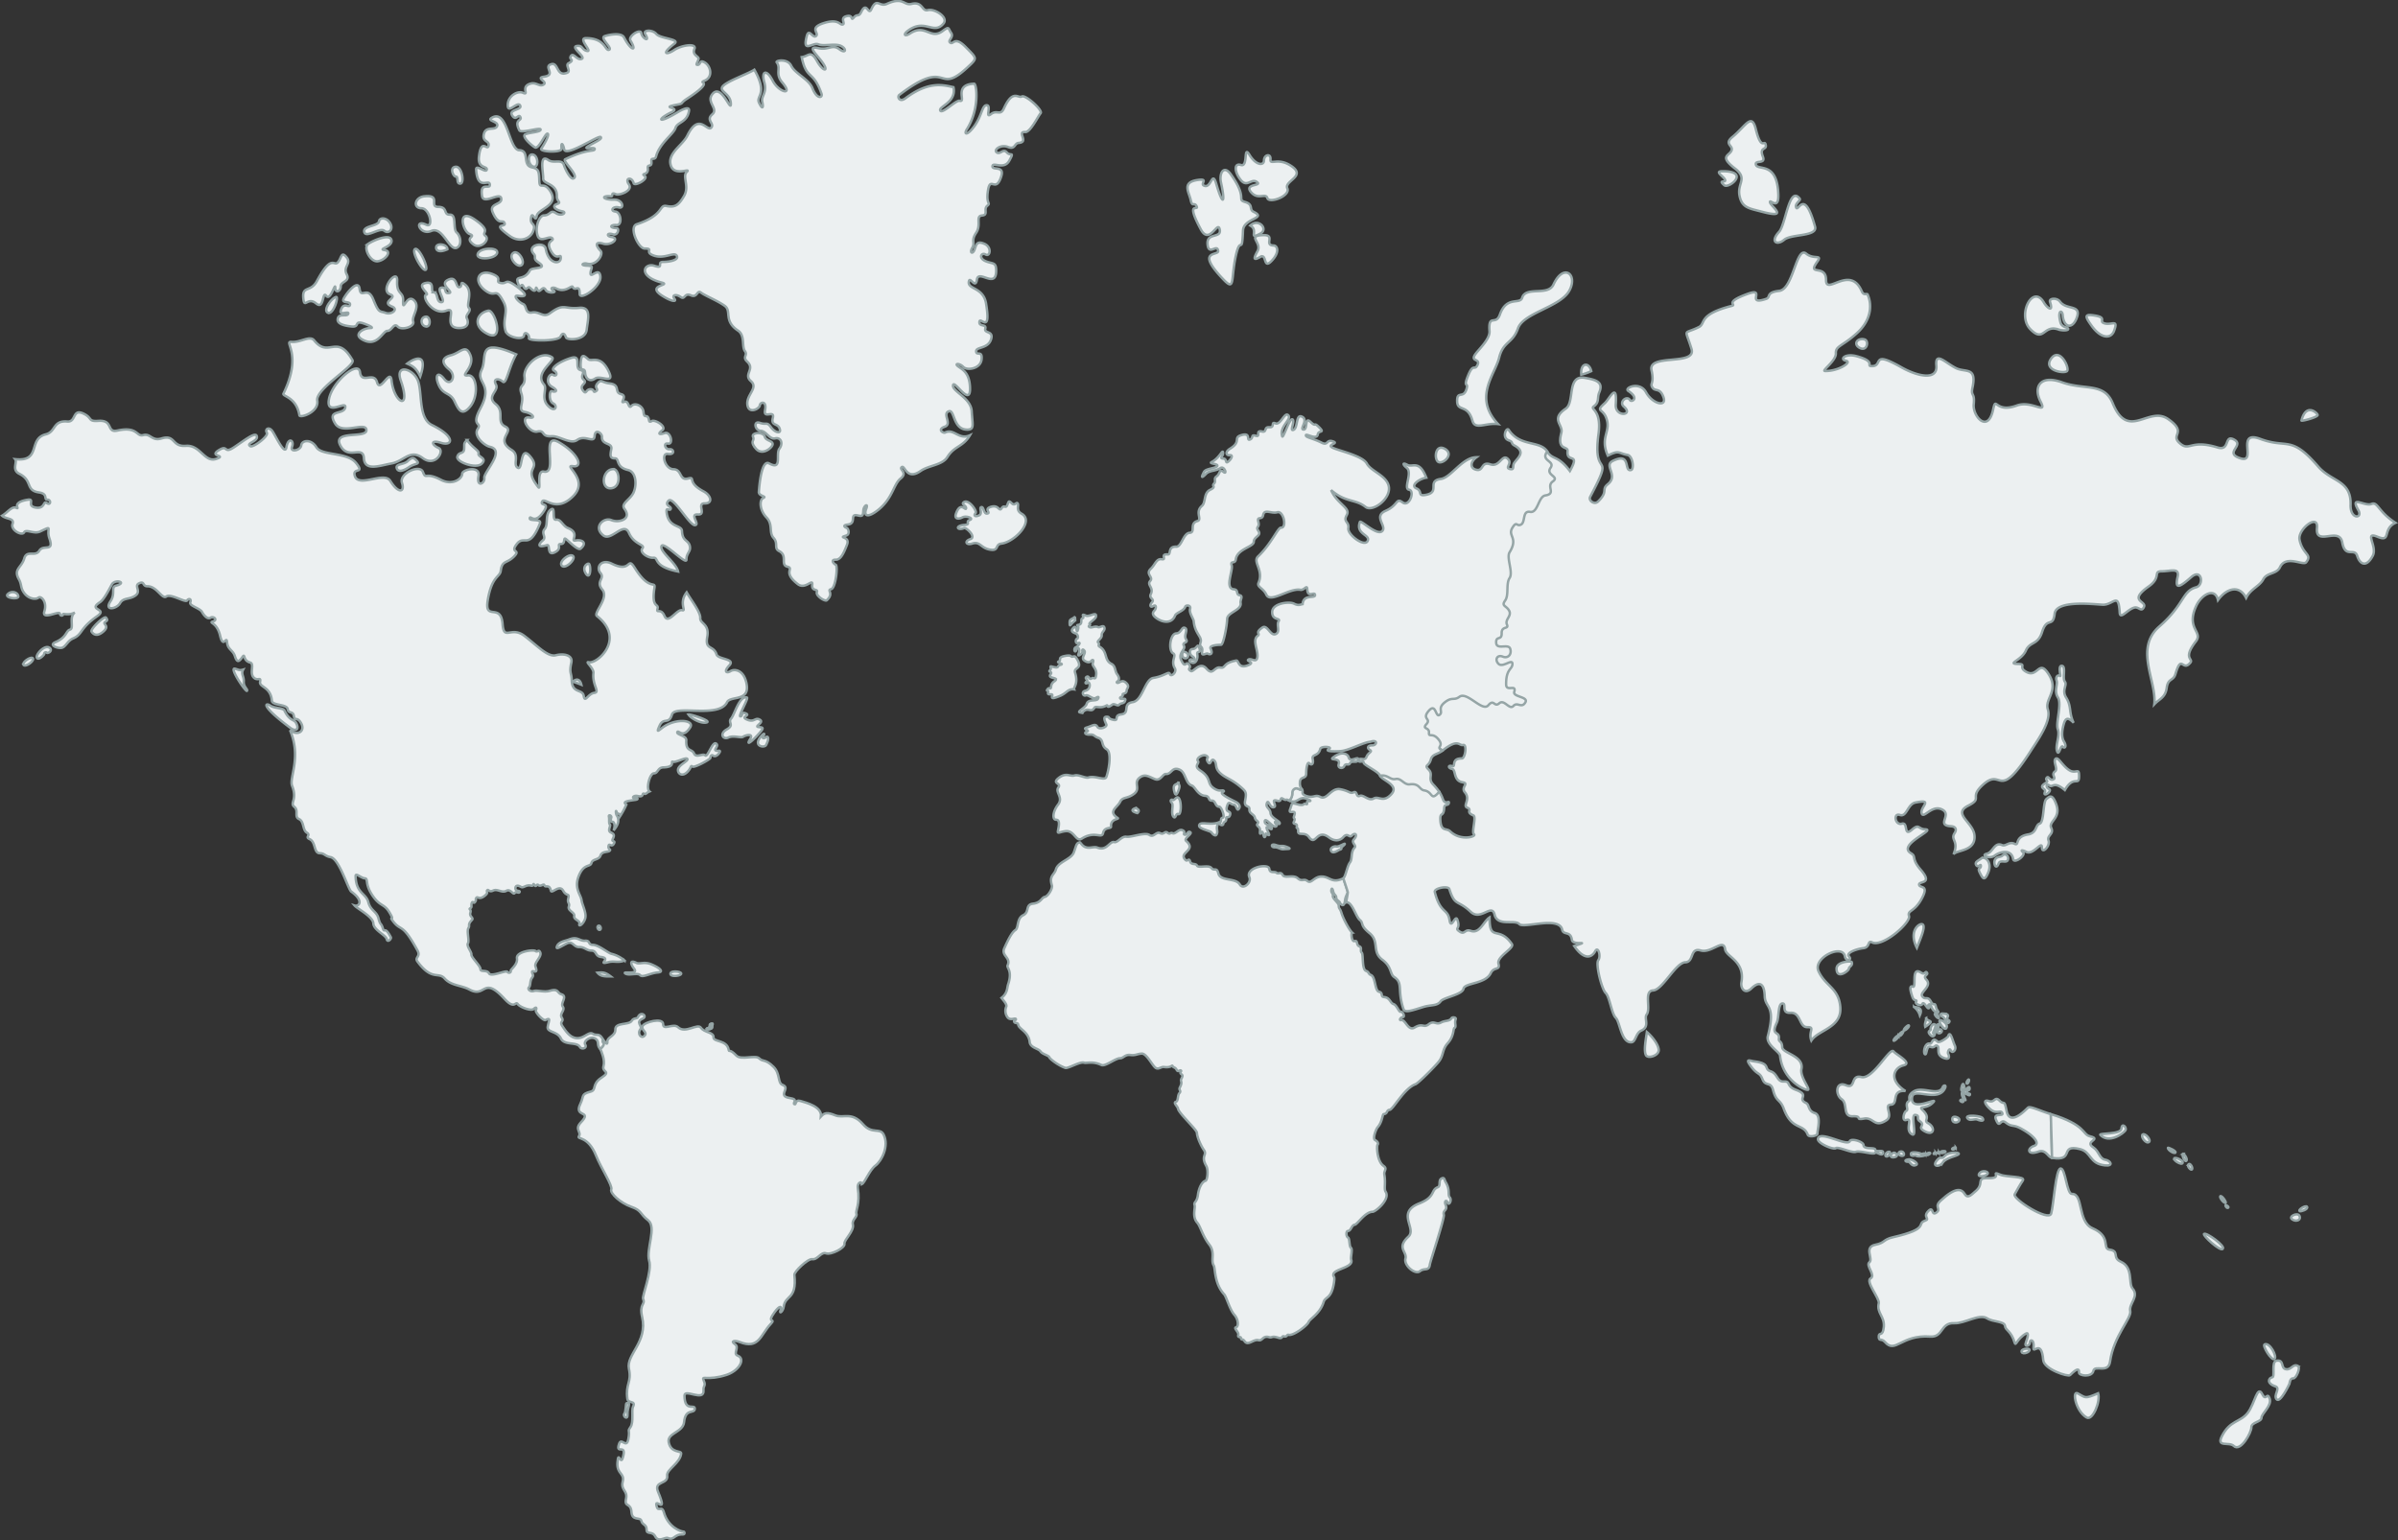 <svg xmlns="http://www.w3.org/2000/svg" width="984.187" height="632.427" viewBox="0 0 984.187 632.427">
  <rect x="0" y="0" width="984.187" height="632.427" fill="#333333" stroke="none"/>
  <g id="Map" transform="translate(-12.771 -3.93)">
    <path id="wd_1" d="M564.111,364.529c.478,1.594,1.779,5.287,1.833,5.791-1.674,3.248-.837,3.447-1.595,4.863-.4.744-1.382.078-1.62-.639s-1.573-1.068-1.54-2.1-.965-1.07-1.275-2.658c-.147-.746-.594-1.654-.745-.291-.1.9.8,1.322.639,2.15-.237,1.234,2.329,2.9,2.391,3.986.1,1.779.4.7,1.169,3.213.758,2.475,3.259,6.982,4.356,7.971-.545.041-.292,3.893,1.035,3.48s.572,1.646,1.888,2.152.192,1.9.982,2.576-.047,6.854,1.807,7.518c1.241.445.947,1.316,1.912,1.648,2.032.7,1.581,6.5,3.4,6.906s.483,2.055,2.047,2.18c2.5.2,2.523,2.469,3.878,2.869s2.245,3.34,2.9,3.16c.989-.271,1.908,2.1.983,2.2-1.13.133-1.664,1.449-.69,1.223,1.673-.393,2.81,4.674,5.446,3.082,3.439-2.08,3.646.332,5.844-1.383s2.955.439,5.021-.689c1.688-.924,3.493-.426,4.3-1.781.36-.6,2.074-.369,1.753.426-.631,1.566.425,3.021-.531,3.58-.59.344-.053,3.268-2.79,6.3-2.311,2.564-1.594,5.047-3.719,7.623s-8.441,8.813-9.458,9.166c-4.636,1.613-9.218,10.416-10.627,10.521s-.723,1.592-2.417,1.752c-.619.059-.5,3.168-2.55,5.447-.517.574-2.186,4.576-.982,5.232s1.354,1.488.982,1.914-.288,6.75,2.444,8.66c1.719,1.2.059,1.98.346,3.561.637,3.5-.227,5.906.53,7.066,2.02,3.088-4.143,8.236-5.365,8.234-3.056-.006-6.243,5.164-7.279,5.287-1.4.166-1.475,2.516-2.869,2.6-.771.047-.751,2.211.052,2.656s.426,3.6,1.223,4.225-.239,3.975.106,4.914c1.169,3.182-6.98,3.74-7.306,5.977-.2,1.4.752.078.239,3.428-1.05,6.848-3.521,5.59-4.251,7.943-1.521,4.9-5.578,6.775-6.163,8.236s-6.316,5.791-8.209,5.232c-.739-.217-.6,1.018-1.913.639-1.024-.295-.4,1.146-2.284.559-2.995-.938-2.4.18-3.826-.24-2.636-.777-2.618,1.674-4.356,1.248-2.086-.51-4.257,2.5-5.686.426-.91-1.322-1.321-.141-1.514-1.434-.082-.553-1.4.1-1.063-1.143.32-1.172-2.072-2.818-.93-3.135s1.009-3.27-.744-5.209-3.259-7.391-4.092-8.287c-4.2-4.523-3.6-10.717-4.33-11.9-1.342-2.186.771-5.313-1.859-8.635s-3.645-7.518-4.835-8.846c-2.278-2.537-.777-6.039-1.142-7.252-.439-1.461.936-1.023,1.354-4.2.38-2.873,1.634-5.471,3.162-5.844.656-.16,1.283-4.258.266-6.084-2.431-4.363.638-4.363-1.063-6.693-.844-1.156-2.684-4.9-2.763-6.881-.056-1.381-7.492-8.063-7.757-9.936-.122-.855-2.072-2.471-.931-2.791s.638-2.682,1.515-3.611-.384-1.232.158-2.285c1.335-2.592.026-2.313.639-3.586s.594-1.35-.08-1.914c-.857-.717.346-1.168-.133-1.486s-1.148.875-1.753-.293-1.3-.75-1.674-1.566c-.246-.541-.444.855-3.56.424-1.241-.172-2.285,1.328-3.588.186s-3.586-5.766-5.472-5.684-2.47.842-4.7.559-2.847,1.391-4.251,1.354c-1.807-.047-6.085,3.5-7.624,2.762-3.547-1.691-6.044-.615-7.146-.955-1.68-.518-6.582,2.512-7.651,2.152-2.776-.938-6.322-3.613-6.588-4.385s-2.862-1.229-3.64-2.416-4.159-1.426-4.41-3.854c-.432-4.172-4.417-5.285-4.7-7.066-.174-1.084-1.337-.33-1.7-1.3-.226-.605.983-.479.717-1.063s-2.284.77-3.373-.664a4.441,4.441,0,0,1-.585-4.33c.5-.924-1.2-2.686-1.938-3.668,2.543-1.918,2.288-4.229,2.709-5.473,1.966-5.811-.677-6.818-.186-7.889,1.494-3.262-2.8-3.857-1.328-7.094s3.054-6.482,4.489-7.359.5-4.8,3.24-6.137.691-4.33,4.038-4.729,3.429-2.5,4.836-2.789,3.269-3.506,2.9-4.729c-1.235-4.059.99-4.2,1.647-6.535.883-3.143,6.183-4.078,7.306-6.881.78-1.949,1.029-3.873,2.046-4.092.551-.119.237-.527,1.169.611,2.138,2.617,4.724.7,6.429,1.381,3.978,1.594,5.091-2.738,6.986-2.242,1.415.371,2.942-2.506,4.968-2.193s7.646-1.98,9.458-.744,2.71-1.527,4.384-.744,1.885-1.063,3.055-.16.989-.277,2.126.213,2.51-1.979,4.063-1.223-.053,1.568.85,1.807,1.226-1.451,2.1-1.143c1.613.572-2.718,2.65-1.487,3.721,4.555,3.965-3.471,4.68-.266,7.811.856.836,1.384-1.113,1.912.637.458,1.514,2.245.539,2.816,1.674s4.763-.465,5.924.982,2.155-.551,2.843,2.232c.829,3.361,7.068,1.656,8.794,4.543,1.4,2.344,4.9-.814,3.931-2.975-1.793-3.986,7.871-5.879,8.157-3.508.25,2.076,2.17.957,2.975,1.674s1.733-.625,2.523.9,4.383-.285,6.164,1.33,2.49-.055,4.038,1.168,2.632-1.738,5.579-1.859C558.532,363.666,559.229,366.854,564.111,364.529Zm41.92,124.6c-.444-.738-.371-2.072-1.7-1.328s-.117,3.021-1.488,3.561c-2.975,1.168-.743,3.932-7.6,6.641-9.645,3.813-.8,10.262-4.464,13.654-4.994,4.623-.426,6.109-1.169,8.98s4.038,6.746,5.9,5.207,3.719.111,4.092-2.709c.188-1.439,6.086-19.07,5.737-20.457-.531-2.125,1.807-1.646.69-4.252-.563-1.313.373-2.125.877-.742s1.887-1.01.877-2.18.363-2.873-1.752-6.379Z" fill="#ecf0f1" stroke="#95a5a6" stroke-width="1"/>
    <path id="wd_2" d="M995.917,218.575c-5.58,2.551-1.515,8.129-7.333,5.738s.064,3.947-1.992,7.811c-2.631,4.941-5.261,3.506-6.376,0s-4.941,1.2-6.137-5.5-11.158,1.913-10.36-5.977c.618-6.128-8.04.639-7.174,4.861,1.275,6.216,5.42,5.9,2.71,9.266-1.209,1.5-8.288-3.183-10.76,2.051-1.376,2.917-5.347,2.086-6.83,4.935s-5.3,3.972-7.037,7.658c-2.869-5.738-8.288-3.746-11.556.876-1.115-5.26-6.619-2.561-8.927,2.391-4.383,9.405,2.964,10.57-.159,14.585-5.579,7.173-.876,7.013-2.232,8.687-3.281,4.054-3.586-3.9-6.136,4.7-.885,2.989-3.029,1.594-3.587,5.659s-3.028,4.542-5.1,6.774c1.116-9.483-8.368-22.873,2.072-31.959s9.246-14.505,15.143-16.1c3.29-.889,2.312-7.97-2.072-4.145s-6.854,5.5-5.578,0c.953-4.111-2.822-2.4-6.538-2.4s.083,2.4-5.337,6.22c-8.625,6.088-.8,5.9-1.914,8.368s-2.073-.269-4.081.336c-2.838.854-5.717,5.1-5.889,1.994-.471-8.467-2.462-3.366-6.606-3.207-2.063.08-19.367-2.391-20.084,3.667s-3.108,1.036-5.143,7.487c-1.759,5.582-4.99,3.8-6.712,7.72s-7.885,5.354-3.288,5.434c4.031.07-.319,1.395,3.825,3.427s4.862-4.693,8.209-.159c5.618,7.611-1.2,10.759.318,15.461s-4.053,12.352-6.854,16.737c-14.027,21.957-11.556,6.615-19.845,14.186-5.905,5.395.319,5.34-5.978,8.527-6.665,3.375,1.992,6.773,2.55,12.115.711,6.8-7.491,5.977-8.606,7.891,2.391-5.7-1.436-5.82.478-8.768,1.013-1.561.318-2.688-1.514-2.789-6.455-.359,1-4.941-3.985-7.014-4.072-1.7-7.332,4.225-8.05,1.674s5.1-5.938-2.551-4.383c-3.284.666-3.507,6.057-6.375,5.1s-1.993,4.383.8,3.586.519,5.619,4.145,2.471c3.069-2.664,2.472-.232,5.42-.158,4.822.119-11.915,6.336-5.738,9.881,2.205,1.268-.08,2.113,3.905,6.7,5.33,6.129-.837,4.5-.638,6.137s4.225-.158,1.115,5.658-6.017,4.664-5.259,7.254-10.76,12.951-15.224,10.758c-1.874-.92-.716,2.072-3.505,2.391s-7.334,1.914-5.9,3.43-1.3,2.16-1.674,0c-.916-5.381-13.365.541-10.84,6.055,2.83,6.178,8.254,6.826,8.927,14.586.757,8.727-9.006,9.4-11.875,13.867-1.354-3.746,1.754-5.578-1.674-5.5s-2.511-6.178-6.934-5.9c-3.99.252-1.355-3.906-3.268-3.826s-1.3,5.74-2.312,7.891c-2.669,5.658,1.355,3.188.877,6.615-.184,1.311,1.275.8,1.354,3.428s9.006,3.465,7.891,9c-.615,3.053,3.268,7.732,2.789,8.449s-10.48-3.309-11.556-13.947c-.166-1.635-5.943-4.555-5.021-8.051,3.428-12.99-1.115-11.316-1.275-16.338-.188-5.947-2.63-5.977-5.419-3.266s-4.561-.111-4.145-2.473c1.555-8.8-6.266-10.365-6.694-13.549-.638-4.74-5.5,1.754-10.043.479s-2.59,4.742-6.3,4.861c-3.955.129-9.325,11.357-13.23,11.557s-.8,7.373-2.629,9.883c-1.189,1.629,1.475,4.98-2.232,6.615-2.322,1.023-2.19,4.674-4.063,4.781-4.146.24-4.623-8.287-6.376-10.041s-2.471-8.527-4.146-10.2-4.223-11.875-3.027-13.469-.08-5.979-1.275-3.668-4.3,4.145-8.608-2.15c7.532-2.471-.557.119-.956-2.551-.569-3.824-3.458-1.7-3.983-4.145-1.236-5.738-15.861-.359-17.615-2.313s-8.965,1.117-10.121-3.824-5.634,2.73-9.8-1.2c-5.46-5.141-6.456-2.072-8.768-9.324-.486-1.527-6.378-.389-5.978,1.2,2.312,9.125,5.26,6.535,6.057,11.557.656,4.131,2.35-2.518,3.188-.238,1.514,4.1-1.4,3.266.877,4.861s2.066-1.139,4.623-.24c3.745,1.314,5.259-3.906,7.729-5.5-.04,10.441,3.786,3.068,9.166,10.92,1.168,1.7-6.3,5.1-5.5,8.049s-1.868,1.09-3.188,3.9c-2.112,4.5-10.681,3.906-11.159,6.377s-8.263,3.594-9.4,5.18c-1.436,1.992-3.91,1.363-7.049,2.314-3.988,1.211-7.6,2.631-8.174.953-2.71-7.969,0-10.678-3.825-13.229-1.842-1.229-.918-4.186-4.861-7.094-4.484-3.307-1.037-7.531-5.341-11-3.986-3.213-2.271-4.064-3.905-5.34s-3.268-7.852-5.658-7.174c.318-1.752.638-3.268.718-4.145-.054-.5-1.355-4.2-1.833-5.791.956-.77,1.593-5.047,2.709-6.482s.2-4.3,1.913-6.1c.934-.979-1.573-1.99-.279-3.414,1.714-1.887.514-3-.916-1.488-.976,1.031-1.634-1.434-3.427.559s-4.225,1.416-5.818.2c-5.221-3.986-5.419,3.82-8.289-.2-1.7-2.381-4.5-.279-4.464-2.432s-.8-.479-.518-1.992-1.952-.479-1.155-1.992-.48-.865.04-2.232c1.275-3.348-2.63-.2-1.634-2.789s.238-2.709,3.188-1.953,2.072-.678,3.267-.2-.238-1.154,1.116-1.154.763-.414-1.035-1.035c-2.99-1.037-3.548,2.283-6.855.822,2.072-2.6.479-3.506,1.86-4.676s2.391.744,3.24,0c.957,1.023-.8,1.9,2.033,2.816s3.471-.8,5.539.318c2.789,1.516,4.383-3.879,8.249-3.135s3.944,1.979,5.459,1.262.956,2.152,2.51,1.475,3.627,2.271,5.7,1.076,3.9,1.936,7.292-1.8-3.865-5.691-4.623-7.564c3.037-.672,13.037,1.828,24.232,6.559a14.911,14.911,0,0,1,1.524,3.1c.971,2.541,2.656.256,2.443,1.531s-1.793.2-1.913,2.018c-.265,4.039-1.78,1.434-1.593,4.941.266,5,2.522,3.217,4.037,4.676,4.3,4.145,10.89,2.175,9.776,1.223s1.126-7.174-.266-7.758c-3.308-1.389-.319-2.283-2.443-3.135s1.487-3.348-1.01-6.322c-1.837-2.188,1.955-3.65-1.01-4.145-3.825-.639-2.6-5.154-4.251-5.473s-1.754-1.7,0-1.168-.655-3.189,3.985-3.137c1.381.018,2.285-5.951.531-5.525-1.735.42-1.924-2.886-8.456,2.3-31.552-23.852,15.585-21.453,17.848-27.353,6.616-17.256-4.9-16.634,5.755-59.406,4.807-19.3,14.6-37.593,19.362-36,2.346,3.641,4.226,1.236,9.325,7.984,4.464-7.97-1.435-2.923-.955-8.183.208-2.3-4.518.053-2.551-7.544.858-3.321-4.623-5.526,1.806-9.882,3.843-2.6.261-13.919,7.811-12.646,4.569.77,7.757,1.7,5.964,5.924-1,2.36.146,4.012-2.245,5.765-1.808,1.327,3.286,1.153,1.914,11.317-2.657,19.659,7.173,5.791-3.412,25.822-.823,1.558,1.7,3.392,3.172,1.992,4.49-4.277,1.21-4.881,4.061-7.158,4.573-3.654-1.894-7.661,2.077-9.578,7.757-3.746,4.3,4.648,7.49,3.746,1.295-.366.7-5.809-1.519-6.2-3.794-.659-3.262-2.147-8.044.3-3.508-7.917,1.716-9.859-.8-15.86-1.436-3.426-4.3-2.276-.5-5.63,1.959-1.728,5.229-9.167,4.564.53-.37,5.388,7.624,4.489,3.267.8-2.1-1.778,1.293-4.8,2.587-2.6.558.95,4.056-.666-.726-3.8-1.892-1.24,4.728-4.147,7.3.581,2.6,4.768,8.58,6.216,7.173,2.072s-3.4-2.237-4.559-4.044c-1.193-1.854.879-1.313-.383-7.113-1.514-6.96,18.6-1.654,16.418-8.767-2.736-8.926-3.479-5.686,3.045-8.956,2.943-1.475-.521-5.125,13.518-8.706,2.164-.552-3.559-1.27,6.376-4.879,8.011-2.91-1.021,4.954,7.663,2.037,2.1-.7-.321-2.643,5.433-3.317s6.977-18.632,11.042-15.265c3.127,2.59,6.841.069,4.488,3.38-4.3,6.057,3.72.69,3.667,7.492-.052,6.5,9.938-6.525,14.67,4.62.792,1.862,2.132.694,2.386,1.278,2.171,5,.928,10.982-4.259,15.744-5.943,5.456-8.959,5.313-8.78,8.387s-5.983,7.208-4.495,7.271c5.207.218,11.417-3.617,8.657-4.2s-.426-3.172,4.413-1.858c8.022,2.179,3.8,3.95,5.952,4.059,5.328.27-.532-6.822,12.219.4,6.974,3.952,15.057,5.538,14.505-.638-.53-5.95,3.686-1.093,8.074,1.066,3.853,1.9,8.609-.747,6.75,8.02-.788,3.721,1.028,1.839.515,6.791s5.809,12.125,7.934,2.295c1.335-6.173.585,1.594,9.724-1.753,6.25-2.29,12.8,4.2,9.724-1.754-2.909-5.636-.375-11.069,8.871-7.766s17.262-.047,20.776,8.563c6.375,15.621,14.771.9,22.794,6.535s.633,6.3,4.727,9.9,4.2-1.717,15.516,1.736c5.323,1.625,2.551-5.579,6.854-3.188s-4.463,5.419,2.55,7.651-2.193-11.8,8.13-7.97c11.318,4.2,12.434-1.806,23.75,11.317,5.482,6.357,13.628,5.579,13.31,15.7-.2,6.254,5.187,5.709,3.188,2.231-3.647-6.347,2.663-1.425,5.356-2.532S988.637,213.9,995.917,218.575ZM665.859,156.3c-.851-3.825-4.57-3.56-4.093,1.435A19.608,19.608,0,0,0,665.859,156.3Zm188.752-5.154c-3.507,4.862,5.419,6.376,6.534,5.1s-3.028-9.957-6.534-5.1Zm25.823-11.4c1.991-5.339-1.43-1.819-4.4-3.238-1.783-.851,1.931-2.5-4.851-3.208-3.094-.322-2.279,1.149.087,4.453,3.708,5.189,7.867,5.475,9.164,2Zm-22.868-.557c1.737.6,4.437.5,3.983-.369-.284-.548-2.61-.494-3.144-2.581-1.324-5.18.79-5.112.946-2.925.359,5.012,3.878,6,5.7,1.252,2.23-5.818-4.145-3.188-6.774-6.775-1.315-1.793-4.626-1.415-4.152.04,1.6,4.9-1.423,2.152-2.463.359-4.622-7.97-11.237,5.18-5.578,10.918s5.259-2.064,11.482.092Zm-112.54-36.821c2.948-2.47,13.834-1.224,12.672-5.419-4.383-15.833-6.827-6.057-7.7-7.726s2.016-2.964,1.4-3.751c-4.342-5.581-5.685,10.636-8.448,13.629-3.822,4.15-.872,5.745,2.076,3.274ZM724.863,73.126c5.336,4.107.875,5.977,1.831,11.078s4.043,5.271,9.087,6.615c11.689,3.115,3.659-2.244,3.42-3.852s3.639,3.612,3.434-3.122c-.436-14.327-8.979-9.418-9.245-12.553-.141-1.662,4.116.078,2.916-3.018-1.693-4.368,1.984-2.422,1.062-5.215-.525-1.584-1.8,2.654-3.978-6.113-1.728-6.953-4.143-1.232-9.563,3.188-3.453,2.816-.078,3.443-.3,5.159C723.2,67.915,717.717,67.627,724.863,73.126Zm-4.038,4.812c.171,1.034-3.056-.269-.358,2.044,1.821,1.562,10.851-5.754-.686-5.749-3.839,0,.791,2.192,1.044,3.705Zm243.132,96.325c-.238-.957-4.781-4.941-6.615,2.312C957.236,176.992,964.2,175.219,963.957,174.263ZM776.108,146.794c2.976,1.541,3.845-2.979,1.913-3.507C775.1,142.49,773.132,145.253,776.108,146.794ZM857.4,290.3c1.7,2.71-1.009,10.36-.053,13.016s-1.115,6.643-.318,8.98,1.435-2.764,2.337-1.807,1.7-.213.479-2.178-.639-5.209,0-7.333,1.594-2.815,3.984-.318c-2.072-4.2-.743-6.642-3.081-10.36-1.9-3.019.585-5.154-.522-6.536s.575-6.323-1.23-6.482-.16,4.729-.8,4.145-1.914.212-1.356,1.913S855.7,287.594,857.4,290.3Zm-5.1,35.12c-3.294,1.967.318,2.254-.212,3.508-1.169,2.764,3.237-.266,1.646-1.063-1.512-.758-1.06-2.361,0-1.541,1.647,1.273,1.719-2.02,6.491,1.965,3.6-6.322,5.782-1.434,5.836-5.525s-1.169-.85-4.038-2.656-4.516-5.686-5.632-4.623,1.1,4.146-.159,5.1c-1.755,1.328.39,2.6-.531,3.188-1.707,1.08-2.073-1.594-2.923-.531s1.175,1.2-.478,2.182Zm-2.391,16.631c-1.859.584-1.029,3.844-4.781,4.463-5.793.957-3.4,4.889-5.58,3.826s-3.573,1.193-5.1.531c-3.188-1.381-3.666,2.975-6.27,3.559s1.169,2.338,3.294.746,6.854-2.764,7.546,1.432c.354,2.16,5.42-1.592,4.037-2.783s.2-.775,1.275-.189c2.922,1.592,6.482-4.836,6.482-1.807s3.506-.691,2.709-2.816,2.392-2.551,1.116-5.207,4.144-3.879,2.072-9.617c-1.57-4.348-2.657-3.453-4.092-2.18s-.848,9.46-2.708,10.046ZM833.065,358.42c.661-1.713,3.029.006,3.72-1.352s-.8-3.271-2.23-1.838c-.7.7-2.18.213-2.977,1.6S831.9,361.447,833.065,358.42Zm-7.119-2.072c-1.487,1.063-2.816,1.539-2.072,2.762s1.753-.611,1.86.107c.243,1.645-1.595.637-.426,2.975s1.915,3.711,3.453,0c1.808-4.356-1.327-6.907-2.815-5.844ZM802.037,383.6c-.9-1.275-6.322,2.072-2.551,9.457C801.027,389.131,802.939,384.879,802.037,383.6Zm-30.445,18.013c0-.852,1.73-1.236,1.169-2.711-.2-.533-6.228-.266-6.217,2.711.019,4.687,5.048.854,5.048,0ZM797.786,409c-1.807-.744-.585,2.975,0,4.516s2.02.8,1.382,1.646,2.019,2.18,2.6.9,2.021,2.338,2.657,1.752-.9-.9.054-1.486.85,2.443,2.868,3.027.356-.357,0-1.912c-.584-2.551-.8,0-2.124-2.391s-2.231-.371-3.507-2.072,4.3-4.092,1.646-6.906c-1.6-1.7.982-1.826.266-2.816-.691-.957-.744,1.092-2.391,0C796.837,400.342,799.592,409.744,797.786,409Zm9.352,11.051c-.9-.105.585,1.861,1.193,1.861s-.291-1.754-1.193-1.859Zm-8.822-2.709a6.559,6.559,0,0,1,2.392,3.4c1.223-2.709-.319-3.242-2.392-3.4Zm5,4.57c-.054,1.486-.744,2.07-.373,3.559,4.357-2.92,1.007-1.858.37-3.557Zm6.8-1.865c-1.347-.1-.8,1.119,0,1.332s1.648,3.4,2.551,2.313-1.328-.771-.585-2.1-.8-1.457-1.97-1.543Zm1.436,6.008c.9-1.381-.924-2.783-1.913-3.188-2.439-.994,1.006,4.571,1.909,3.19Zm-3.454,1.806c.479.8,2.125-.266,1.487-1.063s-1.97.268-1.491,1.065Zm-1.24-3.349c-.938-.582-1.956,1.457-1.713,2s-1.456.6-.447,1.93,1.93,1.17,2.16,0,2.142-3.033,1.478-3.934c-.547-.742-1.832,3.914-2.149,3.633s1.605-3.041.667-3.627ZM794.227,426.9c.426.336,2.471-1.566,1.939-1.984C795.794,424.621,793.8,426.561,794.227,426.9Zm-.265.434c-.036-.191-2.18,1.143-1.7,1.754s1.764-1.388,1.7-1.756Zm-2.021,1.869c-.4-.443-2.151,1.426-1.992,1.93s2.369-1.514,1.992-1.933Zm20.377.184c-.142.443-3.591,2.926-4.326,2.2-2.281-2.26-2.051,1.037-3.192.8-2.157-.451-2.816,3.906-1.969,4.357s.457-3.73,2.31-3.027,1.811-1.2,2.852-.32-.908,3.561,2.572,4.889c2.7,1.031,2.179-1.037,1.78-1.7s.531-2.734,1.063-1.354,2.549-.188,1.646-2.1-1.863-6.493-2.736-3.747Zm-43.7,25.814c2.631,1.754.239,7.174,4.543,7.014s.638,1.674,4.623.957,4.144,3.984,9.165.717c3.083-2.006-1.354-6.3,1.913-6.455s-.16-6.137,5.945-5.58c-7.047-4.463-4.83-9.563-.843-10.52s-3.039-4.4-4.024-5.738c-1.471-1.992-8.49,11.637-13.192,10.521s-2.072,5.1-6.377,3.346-4.385,3.984-1.755,5.737Zm27.576.8c-1.859,1.168.08,3.426-1.015,3.984s-1.947,4.389,0,3.744c2.9-.957-.9,4.172,2.352,5.9,2.264,1.2-.779-8.211,1.294-7.971s.334,1.512,1.832,2.551c2.764,1.912-1.515,2.311,2.151,4.223s4.464-1.568,1.307-3.375c-2.256-1.291,1.456-1.857-2.343-5.471-1.879-1.787,2.021-.08,4.65-3.348,1.426-1.773-9.883,4.543-8.873-1.912.637-4.078,10.6,2.416,13.468-3.586.719-1.5-.574-1.359-.876-.561-1.515,4.014-8.155-.322-11.795,1.754-3.168,1.805-1.346,3.557-2.154,4.067ZM688.679,427.625c-.366,2.738-1.369,7.637-.384,9.494.836,1.576,5.245.229,5.245-2.043S690.708,429.3,688.679,427.625Zm68.939,33.285c-2.922-.9-2.146-3.434-3.613-4.143-3.932-1.9,1.912-3.135-4.144-5.393-4.229-1.574-1.993-3.586-4.955-3.428s-2.431-3.189-5.459-4.2.371-3.188-6.854-4.092c-1.533-.191-3.878-1.434-1.063,2.232s3.4,2.07,4.622,5.152,3.4.8,4.3,4.332c1.329,5.18,2.909,3.641,4.411,7.73,3.293,8.979,8.022,5.949,9.829,10.627.518,1.34,4.145.477,3.984-.426s1.864-7.487-1.058-8.391Zm24.653,16.367c.584-.8,2.975,1.646,3.348,0s-3.029-.107-3.188-1.33-4.729.105-4.836-1.912c-.074-1.434-5.031-2.922-5.632-1.6-1.063,2.344-12.433-4.617-13.07-.951-.314,1.807,6.375,4.568,7.332,3.826s6.535,2.072,8.235,1.488,7.227,1.276,7.811.479Zm4.783,1.434c1.01.053,1.856-1.855,1.115-1.912-1.381-.106-2.125,1.859-1.115,1.912Zm2.861-1.494c-1.732.777-1.434,2.23.519,1.754s.132-2.047-.519-1.754Zm3.169-.539c-1.514.041-1.4,1.594.179,1.754s.957-1.784-.179-1.754Zm10.122,1.1c-.339-.756-1.714.141-2.152-.215s-3.929-.947-4,0c-.12,1.506,1.573.414,2.231.883s4.259.085,3.921-.673Zm-7.014,2.153c-2.192.2-1.3,1.076-.339.938s1.435,2.291,3.387,1.3c1.06-.55-1.652-2.369-3.048-2.243Zm13.928,1.316c1.335-1.953,5.158-2.543,6.315-3.309,1.474-.977-3.826-1.3-5.42.518s-1.514-.4-3.426,2.033,1.195,2.7,2.531.753Zm1.11-4.549c-.077-.373-2.181-.24-1.994.355s2.073.011,1.994-.36Zm-2.658.356c-.133-.217-.93-.105-.7.256s.865,0,.7-.261Zm-1.448.1c-.079-.117-.73.039-.73.412s.96-.082.73-.421Zm-3.52.808c.119.559,1.58-.406,1.354-.648-.317-.353-1.473.086-1.358.639Zm11.822-2.894c-.239-.307-1.7.318-1.421.691s1.695-.345,1.421-.7Zm39.052-13.723c-4.709-1.443-8.5-3.453-9.4-2.656s-7.438,7.916-8.767,1.328c-1.018-5.045-.85-2.18-2.869-4.211s-1.913.971-4.356.174-1.859,1.275.638,3.4,4.2,0,4.836,1.539-3.836-.307-2.6,2.658c1.7,4.092,1.594-.691,4.038,1.223s3,.736,6,2.338c5.687,3.027,8.29,6.375,5.526,7.277s-2.869,3.986,1.966,2.285c2.919-1.027,3.856,2.346,5.474,2.6l-.317-11.891c-.091-2.579-.162-4.874-.169-6.073Zm-40.433,2.18c.159,1.912,3.027,1.344,2.869,0-.107-.914-3.029-1.925-2.869-.009Zm6.163-.584c1.01,1.486,2.922.105,4.2.654s2.955.748,2.02-.654c-.641-.966-7.228-1.5-6.22-.009Zm-2.789-6.961c.912.859,1.515.105.956-.373s-1.349-.007-.956.364Zm.93-3.719c-.771-.027-.37,2.037.425,2.824,1.595,1.576-.133-.752-.026-1.922s2.231,1.063,2.5.238-.9-.133-1.168-1.168,1.221-.158,1.035-1.621-2,1.665-2.766,1.64Zm-.532-1.887c-.266,1.275.074,1.584.4,1.168.664-.85,1.01-.717.638-1.947s-.773-.505-1.038.77Zm3.029-3.189c-.16-.393-1.222,1.063-.9,1.543s1.166-.9.9-1.552ZM854.64,467.4l.317,11.891C854.983,477.456,854.789,471.982,854.64,467.4Zm-.162-6.068c.008,1.2.078,3.494.162,6.068Z" fill="#ecf0f1" stroke="#95a5a6" stroke-width="1"/>
    <path id="wd_3" d="M650.084,201.583c-2.917,2.083,1.584,5-3.083,5.75-2.909.467-3,7.333-6.25,6.75s-1.833,4.083-3.667,5.167-1.75-1.667-3.583,1.333c-2.121,3.472,2.583,4-1.167,10.083-1.4,2.262,1.583,8.167,0,10.583s-.167,6.917-1.833,9.25.5,2,1.666,4.167-1.833,3.583-.916,5.667-2.25.417-2.167,3.583-2.417.833-2.25,3.917,5,.167,5.75,2.417-.833,4.167-3.083,3.25-3.417,1.333-1.667,3,5.667-2.333,5.667,0-2.667,1.917-2.584,8.417c.042,3.253,4.334-.333,3.334,3.083-.614,2.1,5.9,1.955,4.583,4.25-1.583,2.75-3.25-.333-4.917,1.5s-3.749-2.917-5.833-1.083-2.083-2-4.5.833-8.666-5.833-11.833-3.5c-2.329,1.716-3-.167-6.084,2.333s-.416,3.833-2.083,5.083-1.417-5.083-4.417-1.667,1.084,3.167-.916,5.417,1.166,1.25,1,3.5,1.416-.25,3.916,2.833-1.5,3,1.635,4.6c-2.007,1.593-4.16,1.37-4.774,3.6-.85,3.082-2.922,2.125-.9,4.2s-.479,3.613,1.807,6.057a23.828,23.828,0,0,1,2.514,3.025c-3.617,4.23-2.445.02-6.133-.543-2.1-.32-1.875-3-5.938-2.5-2.423.3-3.5-2.688-5.813-2.188s-3.313-2-6.35-1.328c-.757-1.871-6.773-4.344-6.773-5.42s-2.312.359-1.913-1,2.352.559,3.068-1.314,2.67-2.111,1.4-2.869-.918-1.912.995-1.873,2.378-2.59-.823-1.475c-2.869.213-8.82,3.613-12.273,3.826s-6.429.053-4.676-.852-3.289-1.385-3.612,0c-.731,3.123-3.56,1.967-3.083,4.094s-.531,2.709-1.327,1.8-1.329,1.648-1.329,4.145-2.563.891-2.6,3.826a3.867,3.867,0,0,0,.8,2.656c-.85.744-1.859-1.168-3.24,0s.212,2.072-1.86,4.676c-1.753-.955-1.009.213-2.6-.744s-.152,1.408-2.444.744c-2.843-.822-.026,2.057-1.169,2.6-1.833.877-2.338-3.453-3.028-1.594s1.341,2.086,1.487,4.09,4.052,3.309,3.772,4.252-1.714-1.256-1.913-.584,1.092,1.014.584,1.646c-1.1,1.375-4.516-3.826-4.78-2.02s2.775,1.408,2.868,2.869-2.392-1.381-2.126,0,2.318,4.072-.212,2.285c-.374-.264.025,1.01-.545,1.381s-.73-2.764-1.261-2.018-.852,1.168-.691-.639-1.859-1.754-1.01-2.814-.837-1.051-1.116-2.5-2.391-1.6-2.231-3.4-2.337-.586-1.753-3.561.375-3.633-1.063-4.941c-4.438-4.039-6.642-4.039-9.139-6.322s-1.116-3.826-2.5-5.207-1.328,2.443-2.551.637.8-1.594-.584-2.549-4.464,1.008-3.561,2.072-2.052,1.967,1.01,3.982c4.6,3.029,2.657,5.1,5.208,7.016s3.661.8,4.3,1.221c1.223.8-4.569-.027,4.889,4.518,1.328.637,2.416,1.992,1.222,3.135-.677.646-.85-1.967-1.913-1.914s-1.9-1.648-2.551.055c-1.461,3.8,1.78,1.912,1.01,4.3-.463,1.439-1.624.252-1.54,1.275.133,1.646-1.063,1.168-1.169,2.23s-1.993.373-1.328-.477,0-1.807,1.062-2.02-.517-4.516-1.435-4.516c-1.753,0-1.381-2.553-3.027-2.5s-.748-1.832-2.711-1.965c-3.108-.215-4.2-3.793-5.472-4.2-2.657-.852-2.524-5.262-4.835-6.43-3.329-1.684-3.48,1.832-5.792,1.646-1.377-.111-2.231,3.082-4.569,2.125s-3.952-2.211-6.005-.8c-3.16,2.178.32,4.516-2.443,6.748s-4.781,1.168-5.844,3.4-5.146,3.881-1.01,6.59c.926.606-3.011.166-2.71,3.559.086.977-2.71,0-3.241,2.6s-3.4-1.09-8.767,2.338c-2.358,1.506-3.01-3.323-6.43-3.082-2.05.145-3.05.937-3.347.479s1.547-5.167-.743-5.154c-1.623.009-1.488-3.24.8-6.217s-1.327-5.1.106-7.014-2.9-1.541.16-3.932,4.622-.479,6.429-1.008,4.467,1.25,5.845.8c2.576-.852,6.535,1.434,7.226-.107s2.63-9.963.16-11.477-.984-3.852-3.454-4.676c-1.787-.6-1.488-1.436-3.4-1.328s-2.577-.824-1.17-1.275-2.283-1.008-.105-1.646,3.48-1.78,4.3-.318,4.144.158,3.719-.9-1.594-3.187.053-3.187.284.6,2.392,1.169c3.241.876.267-1.722,3.613-2.126,3.958-.479.238-4.331,4.781-5.047,4.048-.639,4.941-9.37,8.449-9.935,4.78-.771,6.375-2.976,6.8-1.594s2.992-.769,2.018-2.391c-1.832-3.056.884-5.225-.69-6.11-2.124-1.2-1.2-8.1,1.275-8.183,2.126-.068,2.232-2.975,3.613-2.231s-.663,3.055.425,4.676-1.806,1.063-.9,2.6-2.516,2.918-1.063,6c1.727,3.666,1.807.106,3.135,1.7s-1.063,1.62.8,2.71c1.039.608,3.667-4.145,6.376-1.009s3.136-.851,5.633-.426.823-1.833,6.568-2.869c1.188-.214.684,3.8,5.174,1.806,2.693-1.2-1.328-1.541-.106-2.231s3.348,1.7,3.666-1.116-2.224-6.823.106-8.608c1.248-.957-1.3-1.2,1.912-3.4,2.158-1.479,3.4,4.145,5.791,2.5,1.555-1.07-.052-3.666.9-5.1s-2.764-.212-2.657-3.825,7.066-4.357,8.927-3.4,2.6.372,3.56.212c.319-4.3,5.26-2.125,5.1-3.772s-3.026,1.488-3.188-2.337c-.09-2.124-1.275.584-2.869.212-4.583-.744-12.234,5.632-13.921,2.019-1.307-2.8-3.982-3.083-3.188-4.94,2.2-5.154-2.577-8.521-.2-10.786,5.511-5.248,8.122-11.86,9.39-11.795,2.617.132,1.023-7.04-1.487-6.323s-5.341-1.594-5.845,1.223c-.389,2.167-2.656.159-1.966,2.709s-1.289,1.754.053,3.772-1.913,2.285-1.913,4.41-6.827,2.909-7.385,7.226c-.269,2.083-2.338.319-1.7,2.444s-2.962,9.457.85,9.83c2.157.21.744,2.125,2.391,2.443s.182,1.848.426,3.188c.544,3-5.473,3.826-5.525,6.588s-1.541,10.573-2.5,10.573-4.979.169-4.3,1.541c1.2,2.424-.319,2.6-1.063,2.125s-2.815,1.488-2.391-.957-1.382-1.408-.638-3.719-2.325-3.427-2.816-8.661c-.1-1.082-1.966-3.454-1.487-5.048s-1.712-1.757-2.019-.85c-.585,1.727-3.676,2.353-4.145,3.559-1.3,3.347-4.836,2.976-7.438,1.223s-1.487-2.763-.9-3.454.783-2.551-.745-1.594c-.995.623-1.54-.372-.371-1.647s-1.4-1.6-.529-3.294c1.393-2.71-1.732-3.786-.23-5.42s-2.162-2.789.281-5.047c1.757-1.622,2.245-4.237,4.464-3.879s-.851-2.231,2.443-1.966c1.559.126-.186-3.334,3.507-3.188,2.177.086,2.883-5.525,5.474-5.685s-.24-3.866,3.188-4.835c2.157-.61-1.156-3.653,1.859-6.216,1.676-1.424.584-5.22,3.347-6.588s.532-1.435,1.6-2.551-.372-1.965,1.116-3.028,1.01-3.241,2.763-1.807.371-2.709-1.275-1.541-4.516.956-5.791,2.285-2.578,2.4-.9-.744c.761-1.433,4.781-1.381,5.419-2.391s-3.722-.928-2.284-1.647c3.16-1.581,4.516-5.419,4.675-3.879s-1.646,2.391.054,2.444.743,2.338,2.072,1.275,2.179-2.816.637-2.657-1.954-1.4.106-2.656c4.982-3.042.944-4.556,4.836-5.632s1.753,2.5,3.348,1.86.212-2.178,2.391-1.541-.333-2.392,2.55-1.753c2.189.484.611-1.952,3.028-1.753s.479-2.443,2.5-1.594,3.7-4.548,5.1-3.453c2.072,1.621-3.707,4.649-2.339,8.767.4,1.217,2.949-7.532,4.2-6.96s-1.382,5.1.479,4.3.823-6.721,3.506-5.367-1.222,5.154.585,5.261.332-5.552,2.869-3.135,1.076-.265,3.56,2.231-.3,1.076-.585,2.869c-.4,2.538-4.835-.531-4.887.372s1.965.957,6.11,2.87c3.188,1.806,2.071-1.328,4.94-.372s-2.869,1.275,0,2.657c2.591,1.248,12.274,3.294,13.974,6.482s8.017,4.847,8.979,9.245c1.116,5.1-6.639,10.815-9.511,8.554-4.25-3.348-8.13-1.7-14.134-6.908,2.5,5.792,8.076,7.226,6.43,10.2s1.063,2.709.638,5.419,6.642,7.917,7.916,5.26-5.047-2.661-3.188-7.811c.346-.954,7.014,5.792,9.14,3.773s-3.827-6.057,1.434-8.342,4.145-5.526,6.96-3.454,5.154-4.782,2.657-5.208,1.541-6.96-.956-8.979c-1.653-1.336-1.86-2.391.265-1.222s4.835-2.285,7.758,5.26c-2.868.425-6.747,3.241-4.039,4.41s.142,3.383,4.039,2.6c5.845-1.169.054-5.686,5.951-6.482,4.276-.578,8.819-8.926,14.664-8.926-2.976,2.179-2.5,4.835.213,5.207s1.647-3.56,5.473-2.285,4.781-4.356,7.065-2.337-1.527,3.757,1.116,4.3c1.8.372.8-1.352,1.588-2.537,1.373-2.059,5-4.477.166-7.133-1.756-.964-.321-1.394-2.4-2.141-3.068-1.1-.9-5.677.013-4.288,4.691,7.1,12.806,4.2,15.807,8.859-2.984,3.921,3.4,3.745,1.317,6.745S653,199.5,650.084,201.583ZM566.3,314.891c-.345-1.447-2.809-2.791-6.377,0-1.832,1.434,3.188-.119,2.272,2.789-.52,1.648,1.713,2.072,2.311.717s1.833.041,2.352-1.154,3,.105,3.308-1.314C570.606,313.895,566.86,317.242,566.3,314.891Zm-61.369,28.093c0,1.285,4.663,2.033,5.1,2.75s1.558,1.6,1.992.875c1.037-1.711-.756-2.414,1.037-5.1-3.582,1.514-8.128-.757-8.126,1.475Zm-10.2-14.107c.487,1.973,1.042,1.445,1.793-.637.878-2.432-.2-1.555,0-3.428-.555,1.754-2.708.36-1.791,4.065Zm-.6,3.469c-.717-.4-1.314.357-.438,1.193s-.438,4.186.6,5.58,1.036-1.516,2.072-.957,1.4-4.105.509-6.057c-.965-2.111-2.02.637-2.739.241ZM453.29,261.692c-1.555,1.674.478,2.033,1.2,2.431s1,1.793.279,2.072-.638,2.232.557,1.754.12,1.156-1.035,1.713-.278,2.982.358.8c.312-1.066,1.674-.359.8,1.833-.712,1.779,1.793-.239,1.6-.757s-.08-1.515.757-.478-1.515,2.909-.08,3.984,2.432.837,2.95.2,1.115-.478.6.917,2.192,2.271,1.235,5.658c-.354,1.253-.8,0-1.793.678s-.957-1.355-1.993-.678.917,1.275.041,1.833-.4,1.235.437.558,1.715,2.67-1.114,3.348c-1.574.377-.8,2.311.278,1.873s2.949,1.753,4.064,1.076,1.435-.558,1,.279c-.679,1.3-4.024-.079-4.662,2.151-.472,1.646-4.384,3.228-2.631,3.507s.333.4,1.355-.478c1.991-1.713,3.107.748,4.423-1.435.605-1,2.333.518,4.98-.957.845-.469-.238,1.594,2.392-.358.927-.689,2.112.877,2.869,0s2.112-.16,2.471-1.913c.2-.976-1.794-.04-2.111-.677s1.274-.518,1.035-1.395,1.594-.16,1.634-1.913c.018-.766,1.475-1.514-.318-3.108s-2.869.518-3.626,0,2.107-.6,0-3.506c-.977-1.347-.585-3.372-2.312-4.224-3.148-1.554-1.435-5.021-4.822-7.014-.983-.578.2-1.076-.6-1.713s1.555-1.633,1.435-3.028,1.555-1.953,1.076-3.2-1.79.253-2.631-.146c-1.257-.6-2.59.518-3.481,0s.773-.718.1-1.2,2.421-1.958,2.59-3.148c.319-2.231-2.7.353-4.263-.4-2.232-1.076-.359.876-1.156,1.076-1.3.326.238,2.351-1.714,2.75-1.439.294.4-.2-.279,1.992S454.844,260.018,453.29,261.692Zm.079-2.47c1.316-1.116.279-1.235.718-2.152-1.594,1.395-2.352.8-2.312,2.63s.28.637,1.594-.478Zm-10.439,29.09c-.318,1.394,2.151-.08,1.673,1.355s1.163.8,3.148,0c2.869-1.156,3.268-3.068,5.858-2.71-.359-.837,1.872-2.191.4-6.854-.723-2.283,3.188-1.355.956-5.3-.958-1.694-1.075-1.435-1.992-1.275s-.16-.876-3.229-.279-1.256,1.735-2.311,2.152c-1.714.677,2.709.973.438,1.514-1.555.371.12,1.634-3.507.638-1.048-.288.2.876-.677,1.594s1.188.373.279,1.594c-1.515,2.032,3.944,1.051,1.593,2.87a2.752,2.752,0,0,0-1.395,2.39c-.238,1.2-.716-.119-1.474.917s.558,0,.24,1.394Zm96.633,64.262c1.594-.158,3.72.055,1.488-.877s-2.339-.025-4.569-.822-2.073.957-.584.9,2.37.925,3.665.8Zm-60.676-16.9c-2.5.852-.9,1.648.69,2.072,1.169-1.057.267-1.646-.69-2.068Zm23.258-60.915c-.916-.479-1.991.558-.318,1.2s2.67-1.474,2.352-3.314,1.589-.191.877-2.5c-.8-2.59-.918.159-2.711.239s-1.354,2.391-.159,3.028.877,1.829-.041,1.351Zm-4.1-2.55c-.491,2.3,2.353,2.629,2.352.836-.005-1.152-2.051-2.256-2.357-.832ZM432.051,214.83c-2.551-1.435-.929-3.45-1.637-4.258-.562-.642-1.152,1.23-2.428-.045s-1.2-.717-1.834.8-1.274-.319-2.311,1.275-1.116-1.514-4.225-.637-.38,2.286-1.354,2.71c-1.833.8-1.594-2.79-2.71-2.551s.718,2.71-1.036,3.427-2.151-.08-1.354-.956-3.268-6.456-5.1-4.224c-.547.666,1.435,1.275,1.2,2.311s-2.312-3.069-4.145,2.152c-.752,2.14.956,2.391,2.63,1.514s4.74.431,3.109,1.036c-2.152.8.716,1.833-2.392,2.072-3.819.293-2.869,2.471,0,1.275.839-.349,5.181,3.667,2.551,4.543s-1.643,2.581.717,1.833c3.268-1.036,3.461,1.633,6.934,2.391,4.383.957,2.247-2.055,5.1-2.391C429.181,226.466,437.436,217.859,432.051,214.83ZM528.884,78.868c1.487,1.4-5.525.554-2.657,3.954s5.951.107,6.7,2.444,9.563-.851,8.183-4.038,8.606-5.009.956-9.563c-5.092-3.031-8.076.212-7.863-2.338s-2.657-1.913-2.657.425-3.293,2.125-5.95-2.231-.425,5.1-3.507,4.145-2.657,3.081,0,6.27S526.54,76.657,528.884,78.868Zm1.169,30.521c2.731-1.544,1.063,5.313,4.569,1.7s2.476-6.334.851-6.376c-4.145-.106.956-4.374-4.145-4.25-7.182.174-.425,2.976-2.444,6.588s-1.276,3.719,1.169,2.338Zm0-9.564c3.4-1.806-.744-6.482-4.145-3.294,3.613,1.912-1.062,6.057,4.145,3.294ZM503.912,88.667c.956,2.019-4.782-2.6,1.7,9.43,3.6,6.67,6.907-3.9,7.758,0s-5.42,1.091-4.994,6.085,3.931-.425,4.355,2.763c.287,2.148-9.775-.637,2.338,11.9,4.6,4.767,2.869-.425,4.859-9.669s2.579.319,3.005-10.626c.2-5.1,9.988-4.889,4.356-7.651-2.055-1.008.106-2.976-3.507-4.038s1.275-1.488-5.95-11.477c-2.753-3.806-4.789-.445-3.933,3.507,1.913,8.819.685,9.563-1.872.744-1.734-5.981-2.061,1.275-4.717.638s2.075-3.193-3.081-2.444c-6.588.956-3.4,5.1-2.763,8.243S502.956,86.648,503.912,88.667Zm113.172,87.987c1.079,3.958,5.42.744,10.52,1.382-10.308-10.945-1.275-20.3.425-27.2s5.525-5.738,7.757-12.114,17.321-8.713,21.042-15.408-2.339-11.583-6.482-2.55c-2.24,4.881-11.371.531-12.858,5.419-.9,2.95-6.376-.957-9.139,6.907-1.675,4.767-4.782-.638-4.252,6.8.215,2.985-3.719,6.816-5.419,8.926-3.081,3.826,1.807,2.125.531,4.871s-1.7-1.045-3.931,4.48.531,2.232-.744,5.845-3.825.213-3.72,4.676,4.357.952,6.27,7.966Zm-11.265,11.583c-3.846-2.207-4.568,3.719-2.922,5.207S609.91,190.584,605.819,188.237ZM564.708,350.416c.043-.457-2.371,1.275-3.507,1.035s-2.889.818-1.992,1.994,3.248-.8,3.447-.719.9-.377.578-.576S564.665,350.873,564.708,350.416Z" fill="#ecf0f1" stroke="#95a5a6" stroke-width="1"/>
    <path id="wd_4" d="M259.185,434.639c-1.7-1.676-.212-3.162-2.125-4.332s-4.994,1.063-4.091,2.5-1.515,2.127-2.178.957c-1.289-2.271-6.363-.479-7.811-3.508s-5.739-2.443-5.419-4.729,1.541-4.078-.9-2.816c-.826.428-4.3-3.082-3.932-4.037s.146-1.527-.9-.531-5.632-.691-6.588-2.02-1.173,2.49-5.367-2.072c-9.059-9.855-7.585-.172-14.452-3.879-3.208-1.73-7.558-1.58-10.148-4.516s-5.18,1.129-11.157-6.959c-1.317-1.783,1.438-1.936,0-4.57C177.5,382,177.5,386.9,173.756,381.693c-1.228-1.707,1.2.719-1.116-3.135s-3.786-2.246-7.014-7.014-1.568-6.906-3.135-7.014-3.8-2.473-3.772-.9c.133,7.053,4.264,6.986,5.207,10.627s3.427,3.719,4.2,6.746,1.022,1.635,1.753,3.984.705-1.248,3.294,3.721c.35.672-1.382,2.391-1.7.744s-5.38-3.693-5.473-6.43-6.642-6.057-7.7-7.332c1.7.531,4.114-1.764-1.381-5.738-1.249-.9-4.915-13.5-8.5-14.133-2.393-.426-2.388-1.594-4.357-1.594-2.616,0-1.621-4.623-4.2-5.793-2.067-.936.638-1.541-1.168-2.656s-1.076-4.621-3.188-5.578,0-3.455-1.966-5.047,1.408-2.8-.9-8.66c-1.241-3.146,3.946-11.758-.85-22.8,3.347,2.6,6.27.266,4.623-2.763s-2.657-.744-3.028-3.029-2.179-.744-2.551-2.868-6.308-1.351-6.482-3.454c-.479-5.778-5.313-5.473-4.835-7.757s-1.169,0-2.763-1.913.6-5.459-1.381-6c-3.135-.864-1.793-4.158-3.242-2.072s-2.178,1.926-2.975-.578-2.922-2.61-3.188-5.639-1.541,2.923-2.869-2.763-4.941-5.1-2.869-5.792.133-2.324-1.063-1.541-2.656-.85-3.507-2.39-5.366-2.5-4.782-3.932-.664-1.74-1.329-.744-6.695-2.923-8.5-1.647-3.878-4.25-7.81-4.2c-2.059.027-1.063-2.285-3.348-1.222s.956,3.188-1.488,4.995-4.981.757-6.375,3.188-6.695,3.348-3.879-.85c2.124-3.165.032-5.759,2.178-6.323,5.008-1.315-.324-2.931-1.647-.531s-3.229,6.221-4.941,7.332c-5.18,3.361,3.5,2.5-1.063,5.685-7.505,5.247-5.832,7.439-9.989,9.192-2.342.988-3.028,3.826-4.994,3.878s-4.76-1.3-2.179-2.39c4.756-2.006,4.225-4.636,6-5.154s-.584-5.154,1.966-7.014c-2.657,1.381-4.888.212-4.835.744s-1.009.957-1.328-.318-7.544,2.922-6.323-.957-1.381-6.429-2.444-5.579-3.879.571-5.685-1.7-1.065-3.6-2.338-5.845c-2.377-4.2,1.116-4.755,2.179-8.5s4.556-.505,6.216-3.241,6.167.813,4.145-4.995c-1.449-4.158,1.779-5.513-3.826-2.869-2.552,1.2-5.739-1.169-6.589.372s-5.592-.943-4.729-3.454-2.55-1.86-4.3-3.4c2.284-1.328,4.051-4.064,5.844-3.241s-2.431-2.085,4.463-3.294c3.545-.621-.531,2.5,3.454,3.188s3.015-3.015,4.623-1.86,1.846-1.386.212-1.39.447-2.4-3.454-2.966c-5.672-.823-2.444-4.848-8.076-7.651-3.208-1.6-.69-4.729-1.7-6,10.958,1.2,5.1-8.368,12.593-10.2,4.179-1.022,2.789-5.778,8.819-5.26,3.874.333,1.82-5.858,7.173-2.976,3.076,1.656,1.34,3.013,5.579,2.709,6.323-.452,3.169,4.969,7.757,3.985,8.607-1.846,7.691,2.657,10.68,1.86s3.485,2.58,7.438,1.381c5.871-1.78,4.091,3.506,10.042,3.029s7.637,7.013,12.433,5.366-3.732-.85,1.488-3.826c3.393-1.934,1.571,1.886,5.844-.956s8.623-6.351,9.3-4.676c.917,2.271-4.742,2.949-2.6,4.25,1.092.665,7.651-4.144,6.748-5.579s.943-2.75,2.444-.372,4.993,9.873,5.58,6.429c.744-4.371,3.348-2.922,2.337-.319s3.56,1.554,3.772-.532,4.038-2.763,6.216.8,12.646,1.859,16.312,6.482-1.312,1.75-.638,4.941c1.2,5.659,12.094-1.752,14.664,2.391,3.387,5.459,6.057,4.623,4.782.8s7.333-7.811,8.608-4.463.876-.2,7.332,3.188c4.861,2.551,8.767-.478,8.767-2.391s7.478-3.462,6.7.8c-.917,4.981,2.71,3.148,2.391.8s9.006-11.277,2.231-12.752c-2.18-.475-6.854-4.463-4.941-7.333s-3-.807,1.116-8.447c5.5-10.2-2.112-10.4.478-15.78S208,142.279,224.62,149.412c-3.347,6.057-3.984,12.592-5.578,11.157s-4.1-1.275-2.71,1.276-4.145,4.781-.16,7.97,0,7.332,3.985,9.245-4.463,5.26,2.55,9.563c3.59,2.2.359,5.978,2.551,7.332s.8-9.962,5.26-4.463-3.387,4.264,3.188,12.433c1.273,1.583-.934-7,2.231-6.375,6.217,1.235-1.753-16.737,6.376-11.955s9.882,10.36,5.579,9.723,7.093,5.5,0,12.433-11.517.12-12.593,2.072,3.13.231.8,3.826c-3.9,6.017-5.658,1.594-5.9,3.028s5.063-.033,4.145,2.231c-4.463,11-6.376,4.463-9.4,8.289s1.507,2.25-.957,4.941c-3.029,3.307-5.141,1.594-5.7,6.11-.339,2.756-3.628,2.059-5.3,11.9-1.565,9.2,5.379.917,6.057,10.042.522,7.04,3.506.638,8.926,4.782s9.643,8.807,12.911,7.97,7.062-.087,6.376,3.028c-.957,4.344.1,4.119.159,7.173.12,5.7,4.463,3.506,4.941,6.535s1.753-.957,4.3-1.275-.876-3.148-.318-8.129c.227-2.026-3.678-4.9-1.913-4.463,3.387.836,15.342-9.564,3.347-18.968-1.622-1.272,5.1-7.372,2.21-10.839s1.218-4.463-.775-6.854.456-5.883,4.623-3.825c8.395,4.144,6.157-3.515,9.564,1.912,6,9.564,8.475,4.917,7.97,8.129-1.328,8.449,1.859,6.164,1.275,8.448s1.328-.532,2.869,3.028,5.1-2.922,7.172-2.391-1.541-2.816,1.913-7.333c1.594,2.87,5.738,8.076,5.579,10.521s3.879,2.284,2.869,7.81,2.615,3.239,3.826,7.173c.638,2.072,7.863,1.7,5.26,4.463s-1.005,3.348.454,2.391,5.088-.725,6.4,4.3c2.232,8.555-6.39,5.563-7.811,8.448-3.347,6.8-21.413.85-22.634,5.1s-3.454.9-5.1,4.622c-1.271,2.871-.62,2.125,1.116.8,5.419-4.144,13.448-3.272,11.477-.16-3.028,4.783-4.835.8-5.26,1.914s3.774,1.383,3.666,3.348c-.265,4.781,2.338,3.4,3.188,5.418s3.613-.211,4.623.8,3.294-7.064,4.782-4.463c.425.746-1.315,2.152-.438,2.473s1.355-.16,1.634.2-1.461,2.8-2.75,1.875c-.7-.5-1.155.238-1.116.875s-6.615,4.225-7.372,3.627-.458.158-1.474,1.475c-2.829,3.666-5.22.875-4.264-.877s4.224-3.027,3.586-3.785-4.742,1.633-5.9,1.2,1.355,2.191-3.9,2.311c-2.39.055-2.152,2.432-3.865,2.432s-3.348,6.256-1.833,7.451c-1.315.518-1.315,1.262-2.271.918s.16,1.594-2.55.955c-1.776-.418-2.51.916-1.355.756s1.793.52.717.758-4.383.439-4.623,1.156.877.08.319,1.434a33.445,33.445,0,0,1-2.272,4.145c0-1.553-1-.4-1.435-1.674s-.438.68.04,1.395,1.634,2.789-1.315,6.137c.837-2.031.2-3.586-.438-3.506s-.837-.756-.518-1.674-1.2-1.475-.957-.438-.119,2.748.4,3.227-1.155,2.551.359,3.229,1.514,1.289.837,2.67,1.2.5.518,1.832c-.983,1.939-1.993-.4-2.271,1.076s1.156,1.275.478,1.953-3.148.107-3.786,1.994-3.228,1.234-3.706,3.027-3.108.119-5.18,5.26.837,7.811,1.116,9.963,2.271,5.418,1.435,7.771-2.75,3.359-2.312,1.99-2.431-1.674-2.112-3.188-2.75-2.191-2.232-3.865-.757-1.316-.2-3.467-.827-.736-2.072-3.027c-1.581-2.91-4.754,1.469-5.1-.119-.624-2.871-2.325-.957-2.67-2.193-.226-.807-1.567.758-2.431-.039s-.836,1.328-1.793-.24c-.447-.732-.125.738-1.156.479-2.324-.584-3.1,1.2-4.343.439s-2.258-.492-2.152.756,2.045.664,1.713,1.395-1.355-.438-2.032.439-1.674-1.914-3.427-.916-3.666-.971-5.38-.119-1.913-.68-2.431-.121.636.8-.757,2.033c-2.563,2.258-3.188.238-3.746,1.115s.252.426-.439,1.555-.956-.52-1.4.477.279,1.674-.6,2.193.505.291,0,1.873,1.5,2.043.677,2.908c-1.979,2.072-.705,2.152-1.475,3.387s.478,5.18-.2,6.258,1.554,3.467,1.435,4.621,3.706,4.582,3.706,5.939,2.684.145,3.507,1.752,6.96-1.395,7.531-.639,1.594.279,1.4-.357,2.938-2.492,2.551-5.182c-.4-2.762,6.774-3.7,7.611-2.988s1.32-.891,1.953.6c.743,1.754-2.582,4.053-1.953,5.779,1.262,3.467-1.315,1.275-1.4,2.15s.916,1.236-.04,2.473-.478,3.146-1.235,3.9.6,1.992,1.992,1.514,4.136.65,6.575-.08c3.6-1.076,3.034.945,4.623,1.395,2.909.824-.439,3.588.677,5.1s-1.487,2.842-.4,4.543-1.156,1.395.239,3.467,2.765,4.1,4.9,4.742c3.586,1.076,5.7-2.709,7.532-1.635s2.59-.637,4.3,2.473C259.5,432.221,262.077,431.961,259.185,434.639ZM410.852,182.631c-4.623,2.073-6.536-2.949-10.2-1.116-.728.364-3.348-1.275-.159-2.391s-1.036-5.181,1.594-6.3,1.594,7.65,7.811,7.492c2.869-.074,1.992-2.072,1.673-7.571s-8.129-8.129-7.65-10.68,7.565,9.963,6.935.4c-.379-5.727-3.188-6.854-4.862-8.13s.637-1.355,2.152.239,7.093.8,7.491-3.108-2.152-1.275-2.232-3.267,4.7-.957,6.058-4.782-2.869-2.471-2.311-4.543-2.71-.638-2.392-2.869,4.835,5.382,2.71-7.492c-1.09-6.6-7.412-5.739-7.093-8.767s2.709,3.268,3.347-1.036,7.811,3.9,7.89-3.507c.042-3.9-1.435-2.789-4.383-4.064s-1.754-3.746.08-2.71,2.63-3.028-.479-4.383-3.348.239-4.065,2.312-2.23,1.514-.955-.717-.638-2.79,1.593-6.137-.4-6.854,2.392-7.093.479-2.55,2.152-3.985-.638-.319.318-6.376,3.188,1.355,5.419-5.658c1.5-4.728-3.745-2.312-3.586-4.224s4.782,1.673,6.934-2.311.479-1.594-1.035-3.348-2.71,1.036-4.146,0,1.6-3.427,4.622-2.231,2.555-1.543,4.385-1.673c4.463-.319-1.037-4.7,2.709-4.463,2.075.132,5.26-6.536,6.3-7.731s-6.217-7.73-7.73-6.854-3.667-3.188-7.333,4.862c-1.494,3.28-2.789.4-5.34,2.391s.4-3.667-1.753-3.667-1.833,5.34-6.456,10.281c-2.016,2.154-2.772,1.324-1.673-.4,5.339-8.368,4.065-18.779,2.968-18.729-8.706.4-2.968,7.81-5.918,7.013-1.479-.4-7.252,5.658-7.969,3.985s6.774-3.347,5.42-9.563c-4.384-.957-10.2-2.55-19.686,4.542-2.534,1.9-3.465-.658-2.551-1.355,20.8-15.86,15.063.558,27.736-11.078,4.482-4.116,4.3-3.747-.4-8.528s-5.021-.957-6.375-1.833,1.594-2.231.318-4.065-.6-2.877-3.507-.717c-4.941,3.667-7.093-3.108-13.31.957-2.294,1.5-2.839.426-1.2-.877,7.153-5.671,10.839,1.754,14.9-3.188,2.148-2.612-3.746-6.216-6.375-5.5s-1.993-3.7-6.775-2.55c-3.238.779-3.268-3.108-10.122,0-3.149,1.427-4.065-2.87-6.375,2.231-1.207,2.662-1.913-3.587-4.145,1.116-1.034,2.179-1.593.558-3.028,2.231s0-1.275-2.949-.558-.319,3.028-1.594,3.426-1.593-2.55-7.811-.558-1.752,3.985-3.108,5.261-2.922-3.362-3.826,0c-1.992,7.412,2.471,2.47,4.7,3.426s6.774-.478,9.245.638,2.231,3.507-.638,1.355-4.383.558-8.607-.4-1.559,1.771.717,4.542c4.383,5.34,1.434,5.58-1.2.8s-3.427-1.993-6.315-1.673c1.961,9.548,4.721,5.18,8.148,15.063.557,1.608-1.833,2.55-3.746-2.311-1.458-3.707-7.173-5.978-8.687-9.166s-6.577-2.184-5.978-1.435c1.913,2.391-.8,4.656,2.312,8.289,4.782,5.578-1.435,4.144-3.985-.8s-4.7-3.825-3.427.638-1.355,5.579-.8,8.129,0,3.188-1.355.318,3.826-3.347-1.913-13.548c-2.55,1.674-11.636,4.861-13.07,6.934s3.268,2.79,3.427,6.934-3.73-8.12-7.4-4.058c-3.063,3.4,2.55,6.138-.239,8.528s1.2,3.826-.478,5.5-5.021-6.456-9.724,3.188c-1.991,4.084-8.209,7.173-6.854,12.114s8.607.877,6.615,2.79,1.2,5.9-1.116,9.883-3.825,4.782-7.173,4.144S285.647,92.175,274.09,96c-3.324,1.1.638,9.962,3.268,9.962,4.064,0-.478,1.515,3.9,2.949s8.209-1.753,9.246,0-2.79,2.551-5.579,2.551.637,2.949-3.586,1.594-7.093,4.224,2.949,6.854c4.274,1.119-6.376,1.036,0,5.26,3.741,2.478,6.456,2.949,5.26,1.355s.876-1.913,2.63-.638,1.435-1.913,4.145-.717,2.471-2.391,4.144-1.116,6.7,3.268,9.723,5.419-.638,6.138,5.5,10.2c2.943,1.95,1.434,6.535,2.79,8.369s-1.189,2.332.994,4.383c3.309,3.108-1.712,5.18,1.476,7.97s-1.913,5.579-1.434,9.644,4.941,1.753,5.1.318,2.949-1.992,2.152,1.913,4.064-.318,3.188,3.268,2.47,1.833,2.949,4.94c.23,1.5-2.072,1.116-3.746-1.2s-1.753-.8-4.542-1.753-1.993,3.188.319,3.268,3.666,3.666,5.977,3.108,3.427,1.992,1.753,4.224,1.355,9.086-4.224,6.057c-3.267-1.773-4.064,9.8-4.224,11.636s3.507,1.833,1.833,2.55-1.594,4.942,1.275,7.958.876,6.148,2.948,8.46-.039,4.218,2.312,5.419c3.586,1.833.319,5.58,3.348,6.376s-2.232,2.151,4.3,7.173c3.133,2.407,6.216-2.63,5.9.239s2.471,1.514,1.913,3.028,3.374,3.985,4.064,3.347c3.108-2.869-.16-4.144,1.753-4.543s2.869-9.643,1.913-10.042-2.152-2.152,0-2.072,3.446-3.131,4.623-6.137c1.434-3.667-4.033-2.63-.4-3.746,1.811-.556.957-2.949.239-3.188s-1.838-1.072.478-1.355c3.906-.478.4-4.622,4.145-3.739,1.746.412,2.152.233,2.231-1.919s2.231-3.348,1.2-.8.171,3.826,3.906,1.2c7.013-4.941,7.093-11.158,10.2-13.628s-.8-3.746.479-4.7,1.913,5.659,7.73,1.6c3.4-2.375,8.9-2.358,11-5.739C404.475,186.935,407.981,187.493,410.852,182.631Zm-87.909,5.42c2.63,3.188,6.854-.319,6.934-1.753s-2.784-1.415-3.188-3.029c-.558-2.232-5.659-1.833-4.862,0S320.313,184.863,322.943,188.051ZM112.58,278.828c-1.634.478-1.9.021-3.348-.358-2.59-.678,4.423,9.723,4.9,9.085s-1.459-1.6-1.315-3.786S111.543,280.66,112.58,278.828ZM50.335,263.207c.6.957,2.072,2.431,4.861,0s-.464-3.039.677-3.865,1.076-.876.42-1.833S49.737,262.25,50.335,263.207Zm-34.39-15.343c-1.554,1.555,4.663,2.431,4.344.8S17.5,246.311,15.945,247.864Zm164.019-54.513c-1.47,1.357-4.861,1-4.383,2.71s2.391,1.475,5.062-.359,5.18-.916,2.431-3.307c-1.074-.932-2.074,0-3.11.956Zm24.468-8.767c-1.474,1.594-1,1.355-1.156,3.667s-2.151.956-2.789,3.147,7.731,5.221,10.042,2.869-1.673-2.669-1.355-4.064-2.312-2.192-4.742-5.619ZM134.3,300.745c-.9-1.66-2.63-.638-4.782-5.1-.568-1.179-3.985-.8-5.9-2.072s-4.144-.123,8.289,9.165C134.2,304.447,135.732,303.385,134.3,300.745ZM27.9,273.966c.638,1.275,3.188-1.275,3.029-1.594s.558-.957,1.036-.479,2.508-.827,1.275-1.913C31.248,268.228,27.262,272.691,27.9,273.966Zm-5.5,2.868c.558,1.2,4.3-1.275,3.905-2.514S21.843,275.64,22.4,276.834Zm225.546,6.935c.542.254,1.913.638,3.427,1.275-.4-1.833-1.673-2.944-3.426-1.275Zm47.421,13.549c1.116,1.7,5.419,3.9,7.492,3.187s-7.864-3.757-7.491-3.187Zm23.957-7.014c-3.06-.957-5.069,7.014-6.5,8.642s1.514,2.6-1.753,4.429-1.435,4.383.638,3.346,5.18.32,6.057-.318,4.463-1.594,2.87.957-.08,1.754,3.028-1.594,2.312-3.109.4-3.348,2.55-1.914.558-3.029-2.152,1.275-5.19,0,1.524-1.674-.548-2.549-1.2,1.2-2.232,1.2,3.464-7.489,2.673-7.74Zm5.531,16.259c-3.028,3.85,1.687,4.477,2.312,3.268,1.554-3.008.717-3.826,0-3.268s-1.826.717-1.072-.479.166-1.309-1.239.479ZM258.44,383.977c-.849.213-.318,1.859.479,1.7S259.28,383.766,258.44,383.977Zm10.627,14.293a12.571,12.571,0,0,0-5.419-2.764c-1.621-.543-5.208-3.613-7.492-3.666s-.957-1.859-3.294-1.7-3.029-1.912-6.482-.531c-1.567.629-4.371.893-5.047,2.922-.479,1.436,1.381.107,3.984-1.221s2.763,1.486,5.154,1.436,2.87,1.434,5.048,1.449,1.491,2.3,3.821,2.588c4.733.584-1.908,3.4,3.246,2.125,2.289-.568,3.931.424,6.481-.638Zm-11.059,4.994c1.07,1.275,2.133,1.594,5.427,1.541-2.235-1.7-3.2-1.756-5.427-1.541Zm11.378.318c1.381,1.063,5.1-.479,6.11.691s4.091-.852,7.226-1.1.053-2.3-2.816-3.418-4.667.129-5.951-.521c-2.285-1.16-2.869-.168-.9,2.434s-5.05.852-3.669,1.914Zm18.543.107c-.053,1.434,4.25.955,4.41,0s-4.357-1.435-4.41,0Zm15.469,22.3c-2.066.719,1.653.758,1.614-.318s.789-1.754-.462-1.395c-1,.287.163,1.257-1.15,1.714ZM249.063,225.828c-2.63.479,2.151-2.949-3.188-5.1-2.206-.889-2.869-3.746-4.861-3.427s.08-5.978-2.312-4.065-.8,6.057-2.391,7.891.876,3.268-.717,4.622-2.709,3.268,1.674,1.993c1.472-.429-.16,4.622,3.188,2.948s.478-3.427,2.55-3.427.717-3.028,2.072-1.992,4.888,4.813,5.978,3.9C253.924,226.784,251.693,225.35,249.063,225.828Zm-5.771,10.281c1.321,1.753,5.823-2.448,4.735-3.826-1.2-1.514-6.057,2.072-4.735,3.826Zm9.916,3.267c1.833,2.87,2.241-2.58,1.354-3.9-.394-.594-3.188,1.031-1.354,3.9Zm31.4-58.817c1.913-1.435-2.949-4.542-4.383-3.746s-.8-.558-1.515-1.594-1.593.479-1.833-2.152-3.586-3.985-4.942-2.47-.956-2.471-3.028-1.674,1.674-2.471-1.275-3.188,0-3.825-4.7-4.383c-3.28-.389-3.348-1.913-4.941,0s.8,2.311-.638,3.188-.319-.8-2.231-.8-1.639,2.135-2.79.877c-2.551-2.79,1.913-3.109,0-4.783s1.355-3.268-1.355-3.984.8-6.376-3.9-4.941-8.607,4.3-6.934,5.18,1.044,2.709-.394,1.753-3.591,3.028-.483,4.862,1.275,2.311.08,1.833-1.435,4.144.478,5.021.959,4.144-2.15.957-.145-7.035-1.675-8.767c-4.224-4.782,5.189-9.86,3.348-11.115-4.622-3.151-11.875,3.384-11.317,7.927s-2.63,2.949-1.275,6.934-1.913,6.934,1.435,7.571,4.428,2.747,1.992,2.312c-4.463-.8-.4,6.456,3.108,5.738s1.275,2.231,5.9,1.913c3.126-.216,7.766,3.478,10.44,1.554,3.268-2.351,6.935,1.634,7.173-1.634s3.092-1.124,3.028.319c-.159,3.586,4.4,2.213,3.826,5.1s-.38,3.746,1.523,3.746.159,3.586,5.331,4.782c3.383.782,3.679,6.057,2.318,9.165s-5.455,4.533-3.752,6.811c3.188,4.268-2.312,5.862-5.419,4.586s-7.629,2.893-3.268,6.3c3.268,2.55,8.368-5.978,10.52-1.036s6.854,4.7,5.5,6.376,2.455,4.02,4.463,3.825c2.47-.239-.479,3.507,10.2,5.659-.638-3.188-6.6-7.493-6.854-9.8-.478-4.3,10.361,7.651,10.281,4.9s1.992-3.227,1.354-5.7-3.028-1.754-3.188-6.028c-.1-2.676-5.5-1.145-6.3-7.6-.328-2.653,1.275-.326,1.674-1.479s-2.79-1.391-.877-3.383,8.608,10.281,10.839,10.042-2.471-4.623,1.2-4.383-.638-4.623,2.789-4.543,2.729-3.25-.478-4.941c-7.253-3.826-2.869-6.137-6.456-5.26s-2.311-3.746-5.9-3.826-5.26-6.774-2.232-6.3,2.391-2.152.638-1.913-2.789-2.709-.558-2.311,1.036-5.128-1.435-4.318S282.7,181.994,284.608,180.559ZM226.243,47.224c1.062,1.913-4.942,1.541-3.242,4.144,1.624,2.487,2.5-.957,3.348.638s-2.816.8-.425,5.419c.725,1.4,8.607-1.382,8.714-.319s-4.25,1.169-6.163,1.913,2.231,4.463,3.825,5.419,4.25-5.951,5.207-5.632-1.488,4.569-2.55,6.057,8.469,1.853,8.288.106c-.318-3.082.666-1.94,1.063.212.637,3.453,14.027-5.845,14.983-4.994s-2.763,2.231-5.207,3.825,3.082,0,2.763,1.169-2.66-.407-12.114,4.144c-1.369.66,6.216,7.014,3.294,7.885-.983.293-2.975-2.943-3.826-5.547s-4.181-.478-6.375-2.019c-3.932-2.763-2.019,5.1-2.125,7.566s5.791,1.838,5.632,7.311c-.066,2.246,2.125,2.444,0,3.188s-.9,2.391,2.231,2.976c2.067.386-.212,2.338-2.656.744s-2.02.9-4.995.957c-1.7.031-3.772,4.675-2.444,8.395,1.069,2.993,4.782-.319,5.951.956s-3.294.8-.213,5.739c2.309,3.7,3.933,0,3.72,2.55s-5.048,2.444-6.164-3.932c-.568-3.25-8.235-1.487-4.888,2.125,1.125,1.214-.556,1.844,1.807,3.4,4.516,2.976-2.675,1.911-3.4,3.294-2.286,4.357-5.877,2-5.1,4.675,1.169,4.038,1.437.073,2.337,1.807,1.381,2.657,1.738-.409,2.87.744,3.188,3.248,1.753-1.806,2.869.532s2.125-2.072,3.506.318c.919,1.589,4.889,1.063,3.188.213s-.434-1.629,1.063-.85c3.878,2.019,6.35-1.54,6.8-.638,1.063,2.125,2.869-1.488,2.87,2.869,0,2.979,9.032-2.976,8.5-7.226s-4.41,1.594-4.038-1.594c.227-1.946,1.594-2.656-1.487-2.763s-1.511-1.248,0-.85c4.038,1.063,6.88-3.9,5.632-5.207-2.391-2.5-2.02-3.932,1.063-2.975s7.12-2.232,3.3-2.763c-2.018-.28-1.807-1.913.743-1.063,1.919.64,2.767-2.526,1.381-2.55-3.073-.054-2.55-1.488,0-1.276s1.913-5.26-.425-5.525-1.063-2.338,1.381-1.7,1.646-3.258-1.807-3.188c-5.154.106-5.472-1.807-1.381-1.381,1.131.118-.372-1.913,2.019-.85,1.353.6,7.173-1.435,5.313-4.07s1.222-3.263,1.946-.5c.4,1.54,6.342-1.753,4.536-2.976s1.647,0,1.275-3.082c-.253-2.1,1.807-.053,1.488-2.869-.213-1.884,1.451-.26,1.913-2.019,1.434-5.473,7.226-9.192,7.97-11.689s4.782-2.179,5.549-7.014c.276-1.737-1.827-1.149-4.8.638-8.5,5.1-8.129,2.657-2.551,0,4.767-2.27-5.313-1.753,2.445-3.188,2.9-.536,1.036-.444,3.932-2.338,12.433-8.129,3.932-6.057,7.439-7.545s2.444-6,0-7.438-1.5,1.273-3.188.957c-.567-.106.425-1.381.638-2.445s-2.763-1.487-1.7-4.038-5.313-1.594-8.289.425-5.738,1.913.106-2.656c2.415-1.888-5.844-2.019-7.438-3.932s-5.585-1.693-4.57,0c2.231,3.719-1.275,1.806-1.594-.319s-5.517,1.214-4.463,2.976c2.922,4.888.106,4.144-2.656-1.275-.986-1.934-5.526-1.275-7.864-.531s3.4,4.994,1.746,5.632-1.427-4.782-9.5-4.782c-3.614,0,3.294,6.057.213,5.207-1.739-.48-1.639-1.982-3.188-2.02-4.516-.106,3.188,4.464,1.275,5.313s-3.4-2.762-4.463-1.168,1.913,1.435-.957,2.976c-1.508.81,1.225,3.208-.638,3.932-4.516,1.753-3.4-4.569-6.588-3.507s2.337,4.357-2.869,5.1c-3.607.516,1.594,2.019-.106,3.188s-2.983-1.091-5.525-.319c-4.2,1.275-.106,4.994-3.082,3.719-2.077-.89-6.163,1.275-6.163,5.1S225.18,45.311,226.243,47.224Zm24.865,105.733c-.265,4.41,1.594,1.328,1.807,3.985s1.966,3.878,4.144,2.391,8.01,2.526,5.686-2.6c-3.348-7.386-7.12-4.144-8.554-5.313S251.374,148.547,251.108,152.957Zm13.443,43.569c-4.693.013-5.419,8.342-.957,7.863S266.918,196.519,264.551,196.526Zm-59.774-38.468c-3.719.425,3-3.324,1.076-8.25s-4.051-1.025-8.089,0-3.592,3.407-.744,5.7c3.432,2.763.744,7.438-1.913,4.038s-4.038-1.488-2.232,2.55,4.676,2.87,6.376,6.482,3.107,6.482,6.6,2.125S208.5,157.633,204.777,158.058Zm8.4-16.9c6.694,3.082,2.609-10.181,0-9.67-4.893.96-6.7,6.592,0,9.674Zm7.12-1.275c.85,2.657,7.333,3.825,7.545,1.74s2.444-.146,2.019,1.129,12.007,1.381,12.964-.638,1.807-.956,2.232.319,7.97,1.381,8.5-3.082,2.084-9.54-3.082-9.032c-6.482.638-6.057-2.125-12.007,2.231-2.729,2-4.25-.85-7.333-.319s-2.019-2.869-3.719-3.506-4.569-3.826-1.913-3.341,4.782,0-1.169-4.2c-4.378-3.093-3.294-.531-6.057-1.063s1.381-2.019-3.826-3.826-7.544,2.869-2.763,6.694,4.251-1.913,7.864,5.1c2.024,3.939-.792,7.011.74,11.8Zm-29.435-15.94c-1.806-.106.744-4.676-3.4-3.826-4.066.834,1.727,4.476.317,4.782-2.231.485,2.55,8.714,8.182,6.574,4.9-1.86-2.019,7.159,5.313,7.135,3.944-.013,3.826-2.551,3.082-4.038s2.125-2.87.85-4.25,2.02-6.695-1.594-9.564c-2.4-1.906-.744.957-2.338,1.063s-.85-4.888-4.675-2.976,2.762,5.1.425,5.419-.616-2.6-3.081-2.231,2.23,5.844,0,5.951-1.279-3.928-3.086-4.035Zm-3.294,14.027c2.232.318,1.906-4.2,0-4.038-2.449.216-2.237,3.723,0,4.042Zm-31.136-8.927c-.319,1.7-2.684-1.542-3.826,2.43-.618,2.151,3.613-.091,3.082,1.29s-3.613-.319-4.25,1.807,2.125,3.081,5.738,3.416.425-2.991,5.632-.972c2.506.972,3.188,1.594,2.019,1.594-2.87,0-7.035,2.5-3.613,4.569,6.32,3.825,8.607-3.4,10.521-3.4s2.656-3.507,4.25-1.791,7.12.09,6.376-2.029,2.891-5.911.531-8.507c-3.188-3.506-4.888,5.632-4.675-.212.133-3.667-2.763-2.232-2.444-7.97s-7.545,3.826-2.87,5.525c3.507,1.275-4.038,3.082.744,4.991,2.841,1.134-.212,3.51-2.656,2.6s-2.656.376-4.995-5.468-5.1-.106-5.632-4.357-5.207,1.488-6.482,3.826,2.864.963,2.545,2.662Zm-9.031,3.295c2.231.851,4.531-6.808,3.293-6.482-2.024.535-5.53,5.636-3.294,6.486Zm-4.889-3.831c3.4,2.863,2.444-5.414,4.171-3.123s3.692-5.8,3.692-3.354,2.232,1.594,2.232-.531,4.038-1.913,2.444-4.994,2.055-4.386,0-6.908c-2.338-2.869-2.125.532-3.706,2.125s-2.483-3.613-8.515,7.6c-2.657,4.941-6.27,1.539-5.526,7.489.475,3.837,1.8-1.164,5.2,1.7ZM170.46,98.652c1.806,1.488,3.932-.531,2.444-3.082s-4.356-2.338-4.569-.85c-.313,2.2-6.7,1.806-6.057,4.463s6.37-2.015,8.177-.527Zm-6.589,5.42c-2.125,1.487.85,7.544,3.948,7.12s6.041-4.145,2.853-4.569,3.6-1.379,2.733-4.25c-.779-2.548-7.414.215-9.539,1.7Zm23.6,10.627c1.387-.638-2.96-9.9-4.469-8.426-1.284,1.248,3.073,9.067,4.46,8.427Zm8.921-8.427c0-2.156-4.251-2.625-4.569-1.031s1.265,2.554,4.56,1.035Zm30.392,6.514c1.806-1.275-1.187-6.221-3.188-5.1-2.666,1.491,1.372,6.379,3.179,5.1Zm-9.959-5.265c.03-2.289-7.469-1.855-8.014.8s7.969,1.929,8.005-.8Zm-11.282-7.5c2.988,1.152-2.457,1.315,1.582,4.277,2.811,2.062,6.907-1.922,4.888-3.516s2.976-1.594-4.356-6.695c-7.421-5.155-5.111,4.782-2.123,5.934ZM185.712,89.412c3.463,0,5.116,8.292,2.019,6.8-5.375-2.587-2.612,4.57,2.063,2.533s7.33,8.246,10.414,6.924c2.232-.958,1.7-4.781,0-6.269s.106-7.438-2.763-7.333-.744-3.188-4.781-3.188,1.414-5.1-5.739-4.356C182.9,84.942,182.25,89.412,185.712,89.412Zm28.1-9.777c.319,2.444-4.251-1.488-3.188,4.814.613,3.632,7.333-1.839,7.864.924s-5.18,1.9-3.507,5.738c2.55,5.844,4.145,2.55,4.888,4.463s-5.845-.456,2.232,5.313c3.722,2.66,8.289,1.275,9.538-2.142s-1.461-2.214-.93-5.4,1.806,2.338,2.338-.729,9.351-4.159,5.632-10.109c-2.812-4.5-4.463-.319-4.57-4.357s-.328-4.946-3.081-5.526c-4.038-.85-.745-6.907-5.1-7.013s-4.782-17.321-11.37-13.283c-2.115,1.3,3.082,1.381,2.232,3.4s-4.57-.213-5.42,3.188,2.444,2.657,1.913,4.888-2.975-3.4-3.932,4.357c-.63,5.116,3.507,3.825,3.2,5.419s-4.525-2.392-4.365,0c.591,8.92,5.306,3.611,5.625,6.055Zm17.746-12.22c-2.338-.638-2.266,4.049,0,4.888s2.336-4.25,0-4.888ZM199.89,76.446c1.169,0,0,2.976,1.8,2.87s.749-7.006-1.8-6.919c-2.764.093-1.169,4.049,0,4.049ZM179.9,153.223c2.167.956,3.571,1.594,5.347,5.26C188.617,148.6,182.993,150.832,179.9,153.223Zm13.932,32.517c4.623,1.434,6.231-2.391-3.825-7.332-5.644-2.773-3.819-13.374-5.741-18.271-1.916-4.881-9.461-7.01-7.011,0,4.463,12.765-2.71,9.5-3.777,0-.592-5.275-4.671,5.359-5.96.737s-6.362.957-7-4.144-11.477,3.985-12.752,11.158,7.333.159,6.7,3.347-7.783.637-4.144,6.589c2.933,4.8,12.593-1.01,12.832,2.655s-13.948-.159-10.76,6.217,9.4-.16,9.724,5.314,6.216,3.134,11.366,2.184,7.6-6.063,12.81-2.184,9.138-3.082,6.428-4.2S189.209,184.3,193.832,185.74Zm-58.18-11.317c.221,1.327,8.129-1.275,7.332-6.057s15.771-14.266,14.461-16.551c-6.409-11.184-9.808-.638-15.736-8.134-1.75-2.213-5.579.935-9.245.618s4.737,4.621-3.347,21.2c-.608,1.244,5.26,1.272,6.535,8.924Z" fill="#ecf0f1" stroke="#95a5a6" stroke-width="1"/>
    <path id="wd_5" d="M871.905,474.992c2.341,1.5,2.5,4.674,4.835,5.047s3.6,2.709,0,2.338c-6.694-.691-5.439-5.494-10.359-6.7-8.715-2.125-1.755,5.154-11.424,3.613.026-1.839-.168-7.313-.317-11.891l-.162-6.068c14.559,4.463,12.873,8.33,15.993,9.086C875.73,471.7,867.921,472.436,871.905,474.992Zm16.1,57.912c-1.827-2.131.485-8.6-4.861-11-3.65-1.633-.319-4.385-4.623-4.943-3.087-.4.877-5.418-6.934-8.766-6.259-2.682-3.666-14.266-8.448-14.107-2.15.072-2.63-10.439-4.623-10.439-2.071,0-2.877,15-3.9,18.49s-16.02-6.057-14.983-7.891,2.072-3.824,3.348-5.658-6.68-1.313-9.245-2.393c-4.543-1.912,1.516,1.637-5.1,1.436-5.229-.16-1.111,2.232-5.229,5.5-1.176.934-2.979,3.188-4.255,1.035s-3.666-3.107-9.921,2.711c-2.838,2.639.438,3.268-1.716,4.861s-1.115-2.789-3.219-.719c-2.682,2.641.941,3.223-1.483,4.066-3.666,1.275,2.177,3.268-13.07,6.773-4.359,1-3.026,2.248-7.331,3.107-4.783.957-.719,5.818-2.4,7.174s2.722,5.34.491,6.613,3.8,8.283,3.347,10.2c-.956,4.064,2.471,5.34,2.072,9.723s-2.072,1.834-2.072,3.984,1.091.557,2.551,2.232c4.3,4.941,6.614-3.107,18.569-2.232,5.41.4,4.14-5.83,9.882-5.5,4.146.238,10.282-4.064,13.47-1.992,2.41,1.564,7.094,1.115,7.332,3.107s2.551,1.914,3.977,6.934c.456,1.609.965-1.752,4.711-3.826,1.085-.6.807,1.277-.08,3.588s1.674,1.516,1.594.16,1.913-1.6,1.516,2.072c-.313,2.861,3.267-3.826,3.983,5.1.3,3.754,10.19,7,11,6.182,2.948-2.994,3.824-2.676,3.665-1.16s5.34,2.15,5.9-.559,6.137,1.275,6.855-3.826c1.51-10.744,8.925-17.771,8.287-20.8s3.813-5.889.943-9.241Zm-62.962-47.1c-.957,1.672,3.028,1.035,3.507,0s-2.55-1.673-3.507,0ZM842.5,558.967c.478,1.275,3.7-.016,3.187-1.037C845.366,557.293,842.02,557.691,842.5,558.967Zm22.951,16.976c-2.385-1.221-.773,7.412,3.746,9.961,2.422,1.367,5.739-6.613,4.7-9.961-5.817,2.471-5.02,1.757-8.448,0Zm19.607-107.912c.8-1.2-1.434-3.428-1.594-.8s-9.54,1.758-8.688,2.631c3.665,3.747,9.483-.635,10.28-1.831Zm7.092,1.674c-.956.8,1.355,3.9,2.552,3.107s-1.6-3.9-2.554-3.112Zm13.47,7.412c.478-.639-3.1-2.3-3.108-1.914-.017.93,2.628,2.551,3.106,1.914Zm-.557,2.471c-.159.877,3.188,2.869,3.507,1.752s-3.35-2.629-3.509-1.752Zm5.818,2.471c-.5.7.956,2.391,1.514,1.992s-.719-3.11-1.516-1.992Zm-2.292-4.463c-.419.4.777,3.574,1.494,2.9s-1.078-3.3-1.5-2.9Zm16.477,39.05c1.116-1.2-6.846-6.912-7.73-6.137-.636.559,6.613,7.335,7.728,6.137Zm-.876-21.677c-.8,0,.637,2.393,1.753,2.789s-.959-2.789-1.755-2.789Zm31.8,69.816c-2.151-1.275-2.709,1.674-5.021,1.275s-.607-3.984-3.825-3.508c-2.387.355-.479,6.7-1.833,6.855s-2.551,2.391,1.274,3.666c2.368.789-.956,3.666.559,5.34s5.26-6.377,5.26-6.377.238-2.391,1.514-2.23,3.082-4.421,2.069-5.021Zm-9.723-2.949c1.2-.957-1.912-6.934-4.064-5.977-1.055.467,2.866,6.934,4.061,5.977Zm-4.941,14.584c-2.152-4.3-3.028,3.668-6.058,7.572s-7.252,2.934-10.6,9.563c-2.389,4.732,3.031,2.209,4.862,3.986,2.788,2.709,7.332-5.578,7.251-7.65s4.146-2.152,4.146-3.9,4.384-4.943,3.351-7.893-1.478,1.281-2.955-1.678Zm12.194-71.887c1.674,1.2,3.907.211,2.949-1.514-.8-1.435-4.626.319-2.952,1.514Zm3.179-3.347c.469.158,3.355-.717,2.957-1.754s-4.137,1.353-2.956,1.754ZM927.14,499.83c.638-.158-.151-1.035-.873-1.115-.4-.043.233,1.275.87,1.115Zm-72.5-32.43.317,11.891C854.983,477.456,854.789,471.982,854.64,467.4Zm-.162-6.068c.008,1.2.078,3.494.162,6.068Z" fill="#ecf0f1" stroke="#95a5a6" stroke-width="1"/>
    <path id="wd_6" d="M375.464,469.785c2.285,4.729-.876,10.8-3.387,12.672s-4.344,7.092-5.619,7.65c-.04-1.594-1.951-.486-1.634,1.514,1.049,6.615-1.023,9.352-.558,10.641s-1.933,2.416-1.474,4.344c.664,2.789-3.693,6.3-3.427,7.969s-5.446,4.623-7.571,3.906-3.454,2.762-5.659,2.391c-1.757-.3-7.472,5.127-7.332,6.457,1.089,10.359-3.773,8.1-4.384,13.07-.234,1.9-1.9,3.184-1.355,1.594.718-2.1-.356-2.129-2.391.65-3.586,4.9.86,2.27-1.594,4.848-4.17,4.383-4.781,10.547-12.671,7.412-2.054-.816-3.985-.477-1.993.877s-.981,3.865,1.116,4.7c3.4,1.355.522,6.236-4.542,7.891-7.97,2.6-10.441,0-9.4,2.313s-.248,2.025-.08,3.984c.425,4.941-7.822-.8-7.811,2.23.026,6.934,4.384,3.189,4.225,5.42s-3.826-.4-4.384,5.42c-.416,4.338-7.128,4.434-6.3,8.367.983,4.65,5.291,3.121,5.1,4.623-.505,4.012-6.062,6.477-5.739,9.006.479,3.746-5.65,2.063-3.746,6.615,4.357,10.414-1.859,1.646-.558,6.059.73,2.473,2.1-.625,2.949,2.391,1.753,6.242,7.173,7.969,7.89,7.889s.876,1.242-.079,1.2c-3.772-.186-3.454,2.631-6.217,1.436-1.08-.469-3.772,1.967-5.1-.559s-3.586-.584-3.586-2.869-1.78-1.832-2.152-3.586-3.826.24-4.065-3.666-3.028-1.834-2.231-5.34-2.231-3.428-1.354-7.094-2.55-2.949-2.152-7.969,1.252,1.3,2.152-1.754c1.886-6.4-3.055-1.01-1.514-5.738.968-2.973,3.028,2.205,3.826-1.992s-.558-2.869.876-4.941.3-6.9,1.036-8.369c1.329-2.629-2.063-1.254-2.311-3.188-.824-6.428,1.833-6.643.638-12.434s7.765-10.891,5.419-21.2c-1.275-5.6,1.461-5.021.4-7.412-.536-1.205,3.8-11.289,2.47-15.779s3.187-13.719-.4-16.5c-3.547-2.75-2.521-4.027-6.939-5.561s-8.841-5.6-8.2-7.111-4.117-8.6-6.3-14.027c-3.188-7.93-7.776-6.525-7.014-7.73,1.235-1.953-1.973-2.85.876-5.818,4.822-5.021-2.988-1.873-.318-7.412,1.733-3.6.16-4.064,4.3-5.18,2.558-.689.279-3.029,4.463-5.738s.04-2.152.8-4.7-.956-6.3-1.275-7.012c2.892-2.678.319-2.418,1.116-3.865.8.756,1.862,2.775,1.753.8-.106-1.926,3.36-2.3,3.268-4.98-.106-3.082,5.579-1.674,6.735-3.586.832-1.377,2.165-.65,2.55-1.514,1.208-2.711,4.109-.34,1.912.637-3.227,1.436.108,3.033-.876,4.273-1.5,1.891.3,4.072,1.577,2.82,1.572-1.543-1.337-2.271-.739-3.986s8.448-3.7,8.448-.875,4.213-.547,6.137,1.275c3,2.842,8.01-1.793,9.4.238s5.26,1.754,5.141,3.865,5.433.969,6.217,5.1c.259,1.365.12-.732,3.147,2.43,1.939,2.023,7.851-.4,9.4,1.156s2.5.09,5.938,3.547c2.722,2.736,1.578,6.594,3.625,7.332,3.613,1.3-2.523,4.568,3.069,5.42,3.654.555.943,1.938,1.793,2.51s.129-2.025,2.51-1.314,8.887,2.311,8.409,6.375c1.395-1.514,2.47-1.859,5.857-.479s6.735-1.7,11.4,3.666C370.748,469.822,373.97,466.691,375.464,469.785ZM269.917,580.008c-.412.117-.186,3.373-.929,4.355s1.514,2.871,1.328.188S272.069,579.4,269.917,580.008ZM303.4,425.99c-2.066.719,1.653.758,1.614-.318s.789-1.754-.462-1.395C303.549,424.563,304.713,425.533,303.4,425.99Z" fill="#ecf0f1" stroke="#95a5a6" stroke-width="1"/>
  </g>
</svg>
